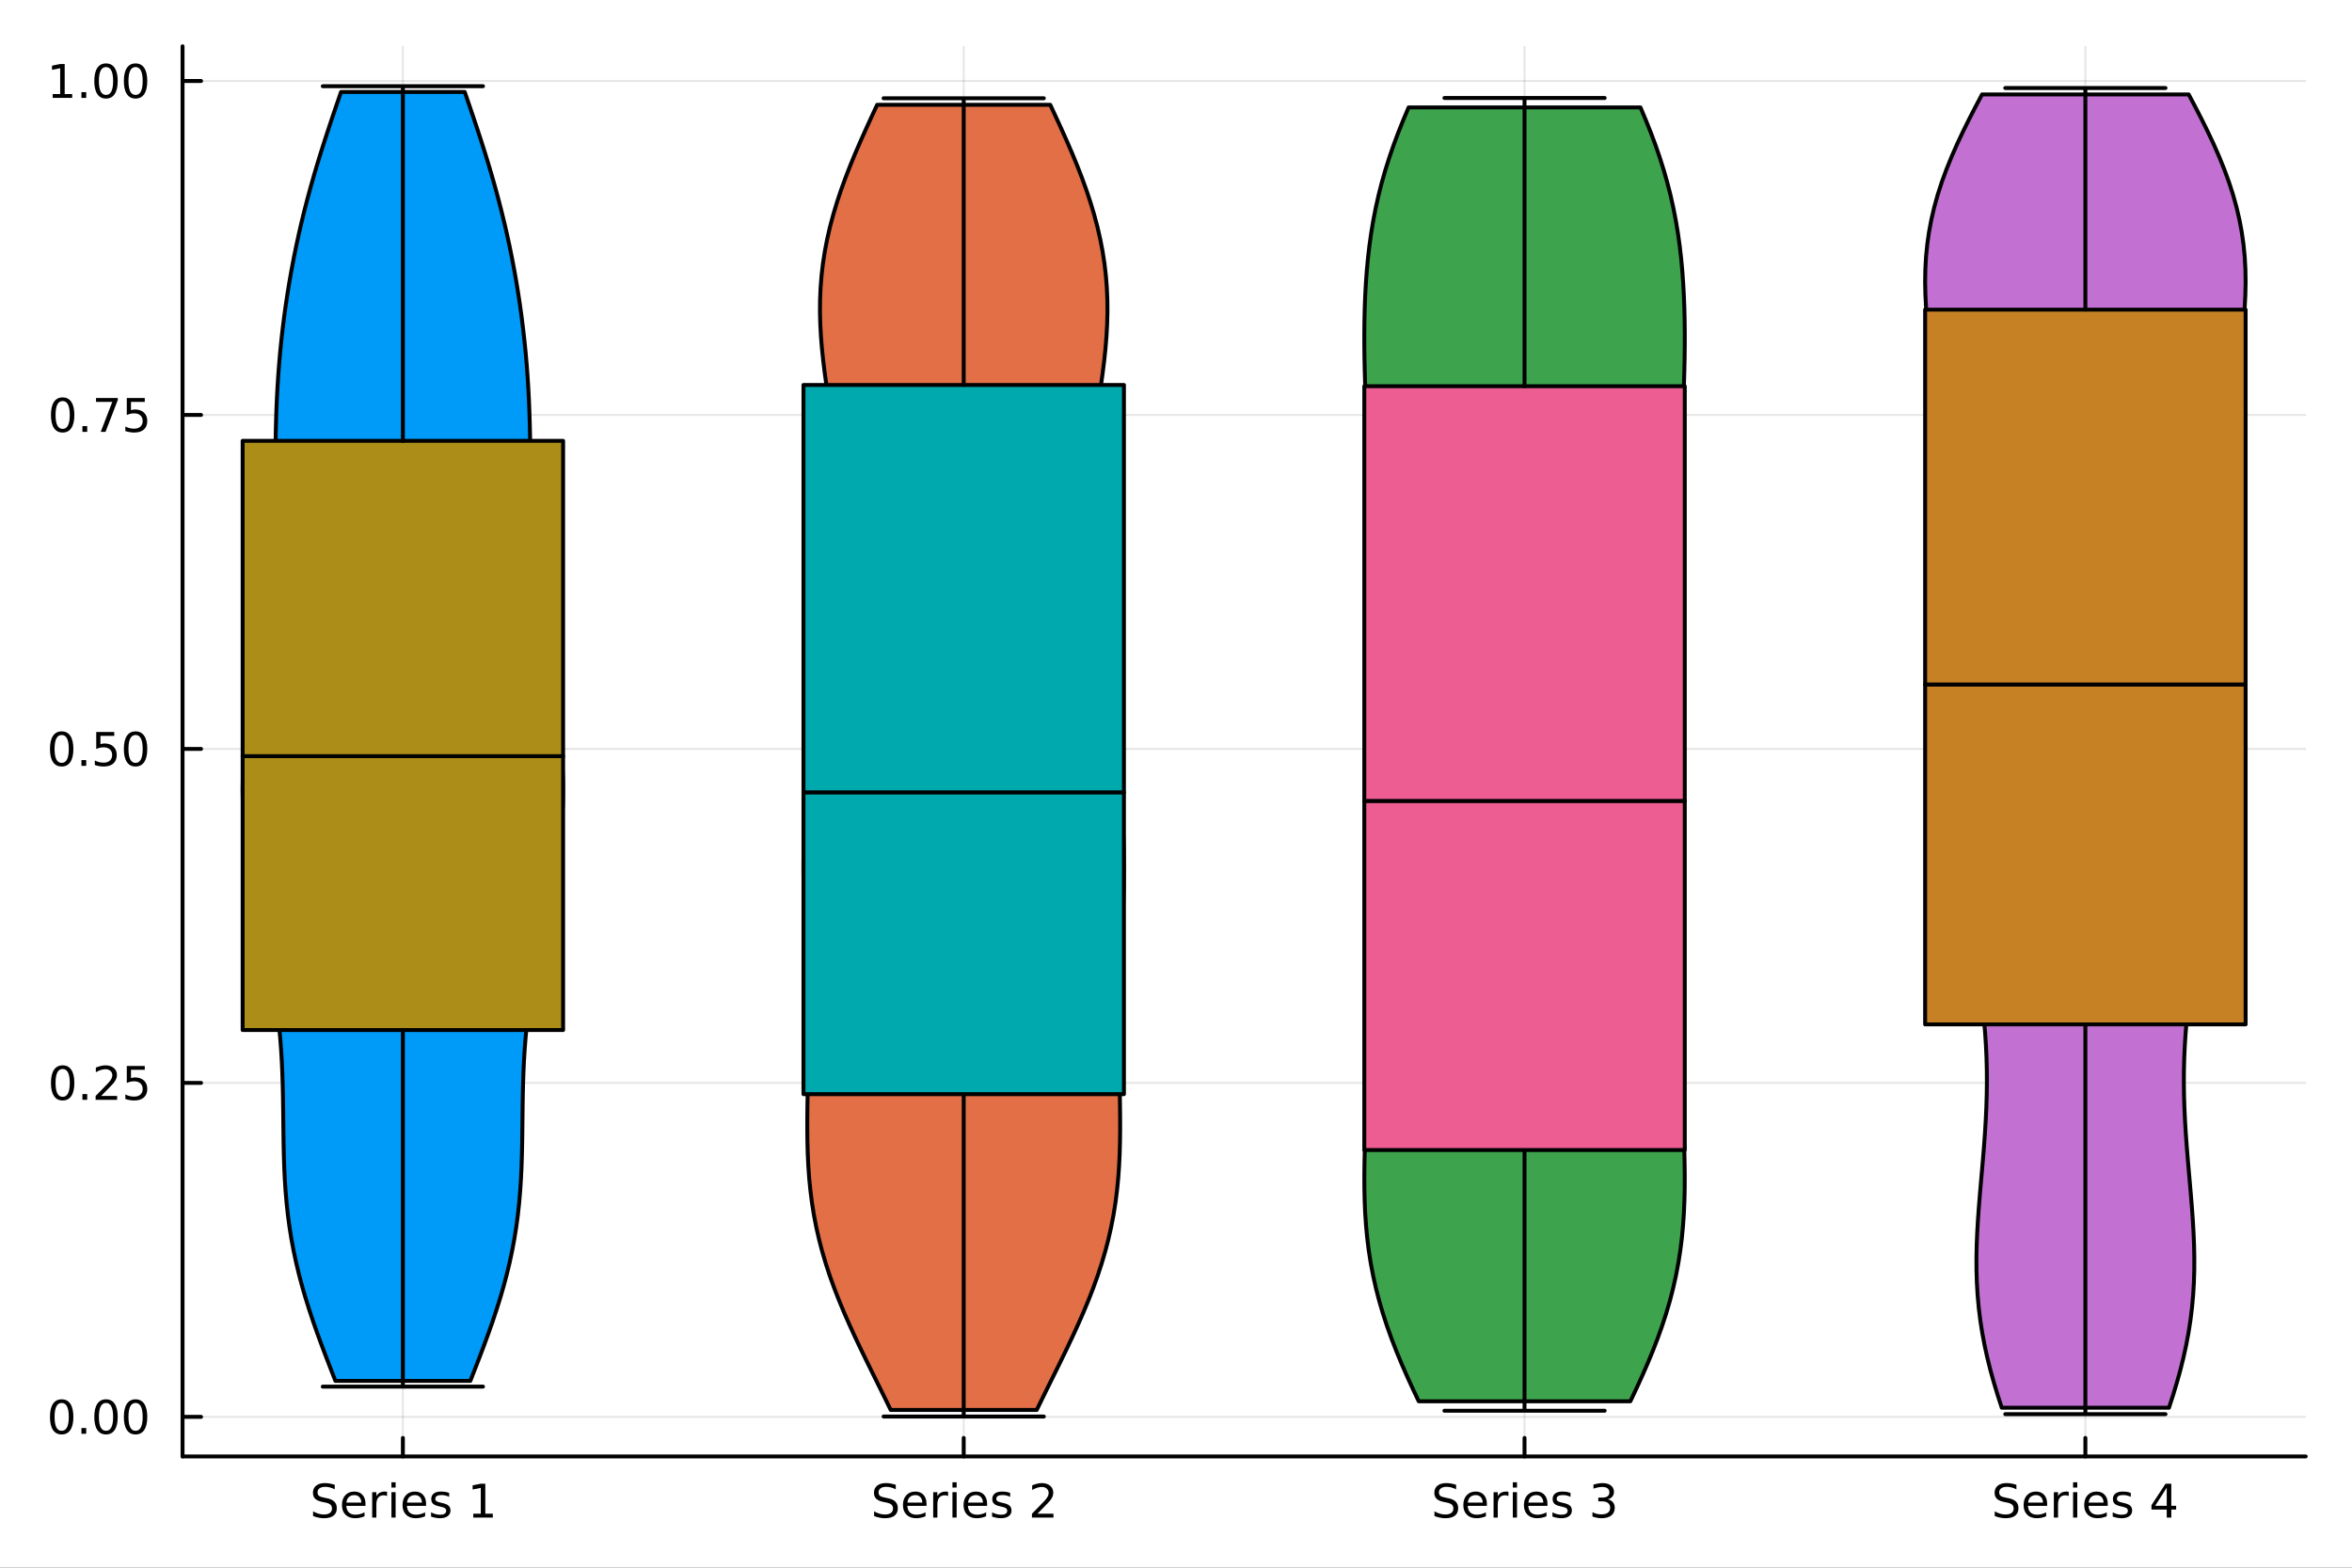 <svg xmlns="http://www.w3.org/2000/svg" xmlns:xlink="http://www.w3.org/1999/xlink" width="600" height="400" viewBox="0 0 2400 1600">
<rect x="0" y="0" width="2400" height="1600" fill="#333333" stroke="none"/>
<defs>
  <clipPath id="clip740">
    <rect x="0" y="0" width="2400" height="1600"></rect>
  </clipPath>
</defs>
<path clip-path="url(#clip740)" d="M0 1600 L2400 1600 L2400 0 L0 0  Z" fill="#ffffff" fill-rule="evenodd" fill-opacity="1"></path>
<defs>
  <clipPath id="clip741">
    <rect x="480" y="0" width="1681" height="1600"></rect>
  </clipPath>
</defs>
<path clip-path="url(#clip740)" d="M186.274 1486.45 L2352.76 1486.45 L2352.76 47.244 L186.274 47.244  Z" fill="#ffffff" fill-rule="evenodd" fill-opacity="1"></path>
<defs>
  <clipPath id="clip742">
    <rect x="186" y="47" width="2167" height="1440"></rect>
  </clipPath>
</defs>
<polyline clip-path="url(#clip742)" style="stroke:#000000; stroke-linecap:round; stroke-linejoin:round; stroke-width:2; stroke-opacity:0.1; fill:none" points="411.098,1486.45 411.098,47.244 "></polyline>
<polyline clip-path="url(#clip742)" style="stroke:#000000; stroke-linecap:round; stroke-linejoin:round; stroke-width:2; stroke-opacity:0.1; fill:none" points="983.376,1486.45 983.376,47.244 "></polyline>
<polyline clip-path="url(#clip742)" style="stroke:#000000; stroke-linecap:round; stroke-linejoin:round; stroke-width:2; stroke-opacity:0.1; fill:none" points="1555.65,1486.45 1555.65,47.244 "></polyline>
<polyline clip-path="url(#clip742)" style="stroke:#000000; stroke-linecap:round; stroke-linejoin:round; stroke-width:2; stroke-opacity:0.1; fill:none" points="2127.93,1486.45 2127.93,47.244 "></polyline>
<polyline clip-path="url(#clip742)" style="stroke:#000000; stroke-linecap:round; stroke-linejoin:round; stroke-width:2; stroke-opacity:0.1; fill:none" points="186.274,1446.06 2352.76,1446.06 "></polyline>
<polyline clip-path="url(#clip742)" style="stroke:#000000; stroke-linecap:round; stroke-linejoin:round; stroke-width:2; stroke-opacity:0.1; fill:none" points="186.274,1105.21 2352.76,1105.21 "></polyline>
<polyline clip-path="url(#clip742)" style="stroke:#000000; stroke-linecap:round; stroke-linejoin:round; stroke-width:2; stroke-opacity:0.1; fill:none" points="186.274,764.353 2352.76,764.353 "></polyline>
<polyline clip-path="url(#clip742)" style="stroke:#000000; stroke-linecap:round; stroke-linejoin:round; stroke-width:2; stroke-opacity:0.1; fill:none" points="186.274,423.498 2352.76,423.498 "></polyline>
<polyline clip-path="url(#clip742)" style="stroke:#000000; stroke-linecap:round; stroke-linejoin:round; stroke-width:2; stroke-opacity:0.1; fill:none" points="186.274,82.642 2352.76,82.642 "></polyline>
<polyline clip-path="url(#clip740)" style="stroke:#000000; stroke-linecap:round; stroke-linejoin:round; stroke-width:4; stroke-opacity:1; fill:none" points="186.274,1486.45 2352.76,1486.45 "></polyline>
<polyline clip-path="url(#clip740)" style="stroke:#000000; stroke-linecap:round; stroke-linejoin:round; stroke-width:4; stroke-opacity:1; fill:none" points="411.098,1486.45 411.098,1467.55 "></polyline>
<polyline clip-path="url(#clip740)" style="stroke:#000000; stroke-linecap:round; stroke-linejoin:round; stroke-width:4; stroke-opacity:1; fill:none" points="983.376,1486.45 983.376,1467.55 "></polyline>
<polyline clip-path="url(#clip740)" style="stroke:#000000; stroke-linecap:round; stroke-linejoin:round; stroke-width:4; stroke-opacity:1; fill:none" points="1555.65,1486.45 1555.65,1467.55 "></polyline>
<polyline clip-path="url(#clip740)" style="stroke:#000000; stroke-linecap:round; stroke-linejoin:round; stroke-width:4; stroke-opacity:1; fill:none" points="2127.93,1486.45 2127.93,1467.55 "></polyline>
<path clip-path="url(#clip740)" d="M341.584 1515.42 L341.584 1519.98 Q338.922 1518.71 336.561 1518.08 Q334.2 1517.46 332.001 1517.46 Q328.181 1517.46 326.098 1518.94 Q324.038 1520.42 324.038 1523.15 Q324.038 1525.45 325.404 1526.63 Q326.792 1527.78 330.635 1528.5 L333.459 1529.08 Q338.691 1530.07 341.167 1532.6 Q343.667 1535.1 343.667 1539.31 Q343.667 1544.33 340.288 1546.93 Q336.931 1549.52 330.427 1549.52 Q327.973 1549.52 325.195 1548.96 Q322.441 1548.41 319.478 1547.32 L319.478 1542.51 Q322.325 1544.1 325.056 1544.91 Q327.788 1545.72 330.427 1545.72 Q334.431 1545.72 336.607 1544.15 Q338.783 1542.57 338.783 1539.66 Q338.783 1537.11 337.209 1535.68 Q335.658 1534.24 332.093 1533.52 L329.246 1532.97 Q324.015 1531.93 321.677 1529.7 Q319.339 1527.48 319.339 1523.52 Q319.339 1518.94 322.556 1516.3 Q325.797 1513.66 331.468 1513.66 Q333.899 1513.66 336.422 1514.1 Q338.945 1514.54 341.584 1515.42 Z" fill="#000000" fill-rule="nonzero" fill-opacity="1"></path><path clip-path="url(#clip740)" d="M372.95 1534.82 L372.95 1536.9 L353.366 1536.9 Q353.644 1541.3 356.005 1543.62 Q358.39 1545.91 362.626 1545.91 Q365.079 1545.91 367.371 1545.31 Q369.686 1544.7 371.954 1543.5 L371.954 1547.53 Q369.663 1548.5 367.255 1549.01 Q364.848 1549.52 362.371 1549.52 Q356.167 1549.52 352.533 1545.91 Q348.922 1542.3 348.922 1536.14 Q348.922 1529.77 352.348 1526.05 Q355.797 1522.3 361.63 1522.3 Q366.862 1522.3 369.894 1525.68 Q372.95 1529.03 372.95 1534.82 M368.69 1533.57 Q368.644 1530.07 366.723 1527.99 Q364.825 1525.91 361.677 1525.91 Q358.112 1525.91 355.959 1527.92 Q353.829 1529.94 353.505 1533.59 L368.69 1533.57 Z" fill="#000000" fill-rule="nonzero" fill-opacity="1"></path><path clip-path="url(#clip740)" d="M394.963 1526.9 Q394.246 1526.49 393.389 1526.3 Q392.556 1526.09 391.538 1526.09 Q387.926 1526.09 385.982 1528.45 Q384.061 1530.79 384.061 1535.19 L384.061 1548.85 L379.778 1548.85 L379.778 1522.92 L384.061 1522.92 L384.061 1526.95 Q385.403 1524.59 387.556 1523.45 Q389.709 1522.3 392.788 1522.3 Q393.227 1522.3 393.76 1522.37 Q394.292 1522.41 394.94 1522.53 L394.963 1526.9 Z" fill="#000000" fill-rule="nonzero" fill-opacity="1"></path><path clip-path="url(#clip740)" d="M399.431 1522.92 L403.69 1522.92 L403.69 1548.85 L399.431 1548.85 L399.431 1522.92 M399.431 1512.83 L403.69 1512.83 L403.69 1518.22 L399.431 1518.22 L399.431 1512.83 Z" fill="#000000" fill-rule="nonzero" fill-opacity="1"></path><path clip-path="url(#clip740)" d="M434.778 1534.82 L434.778 1536.9 L415.195 1536.9 Q415.473 1541.3 417.834 1543.62 Q420.218 1545.91 424.454 1545.91 Q426.908 1545.91 429.199 1545.31 Q431.514 1544.7 433.783 1543.5 L433.783 1547.53 Q431.491 1548.5 429.084 1549.01 Q426.676 1549.52 424.199 1549.52 Q417.996 1549.52 414.361 1545.91 Q410.75 1542.3 410.75 1536.14 Q410.75 1529.77 414.176 1526.05 Q417.625 1522.3 423.459 1522.3 Q428.69 1522.3 431.722 1525.68 Q434.778 1529.03 434.778 1534.82 M430.519 1533.57 Q430.472 1530.07 428.551 1527.99 Q426.653 1525.91 423.505 1525.91 Q419.94 1525.91 417.787 1527.92 Q415.658 1529.94 415.334 1533.59 L430.519 1533.57 Z" fill="#000000" fill-rule="nonzero" fill-opacity="1"></path><path clip-path="url(#clip740)" d="M458.296 1523.69 L458.296 1527.71 Q456.491 1526.79 454.546 1526.32 Q452.602 1525.86 450.519 1525.86 Q447.347 1525.86 445.75 1526.83 Q444.176 1527.81 444.176 1529.75 Q444.176 1531.23 445.31 1532.09 Q446.445 1532.92 449.871 1533.69 L451.329 1534.01 Q455.866 1534.98 457.764 1536.76 Q459.685 1538.52 459.685 1541.7 Q459.685 1545.31 456.815 1547.41 Q453.968 1549.52 448.968 1549.52 Q446.884 1549.52 444.616 1549.1 Q442.371 1548.71 439.871 1547.9 L439.871 1543.5 Q442.232 1544.73 444.523 1545.35 Q446.815 1545.95 449.06 1545.95 Q452.07 1545.95 453.69 1544.94 Q455.31 1543.89 455.31 1542.02 Q455.31 1540.28 454.13 1539.36 Q452.972 1538.43 449.014 1537.57 L447.533 1537.23 Q443.574 1536.39 441.815 1534.68 Q440.056 1532.95 440.056 1529.94 Q440.056 1526.28 442.648 1524.29 Q445.241 1522.3 450.009 1522.3 Q452.371 1522.3 454.454 1522.64 Q456.537 1522.99 458.296 1523.69 Z" fill="#000000" fill-rule="nonzero" fill-opacity="1"></path><path clip-path="url(#clip740)" d="M482.949 1544.91 L490.588 1544.91 L490.588 1518.55 L482.278 1520.21 L482.278 1515.95 L490.542 1514.29 L495.218 1514.29 L495.218 1544.91 L502.856 1544.91 L502.856 1548.85 L482.949 1548.85 L482.949 1544.91 Z" fill="#000000" fill-rule="nonzero" fill-opacity="1"></path><path clip-path="url(#clip740)" d="M914.048 1515.42 L914.048 1519.98 Q911.385 1518.71 909.024 1518.08 Q906.663 1517.46 904.464 1517.46 Q900.645 1517.46 898.561 1518.94 Q896.501 1520.42 896.501 1523.15 Q896.501 1525.45 897.867 1526.63 Q899.256 1527.78 903.098 1528.5 L905.923 1529.08 Q911.154 1530.07 913.631 1532.6 Q916.131 1535.1 916.131 1539.31 Q916.131 1544.33 912.751 1546.93 Q909.395 1549.52 902.89 1549.52 Q900.436 1549.52 897.659 1548.96 Q894.904 1548.41 891.941 1547.32 L891.941 1542.51 Q894.788 1544.1 897.52 1544.91 Q900.251 1545.72 902.89 1545.72 Q906.895 1545.72 909.071 1544.15 Q911.247 1542.57 911.247 1539.66 Q911.247 1537.11 909.673 1535.68 Q908.122 1534.24 904.557 1533.52 L901.71 1532.97 Q896.478 1531.93 894.14 1529.7 Q891.802 1527.48 891.802 1523.52 Q891.802 1518.94 895.02 1516.3 Q898.261 1513.66 903.932 1513.66 Q906.362 1513.66 908.885 1514.1 Q911.409 1514.54 914.048 1515.42 Z" fill="#000000" fill-rule="nonzero" fill-opacity="1"></path><path clip-path="url(#clip740)" d="M945.413 1534.82 L945.413 1536.9 L925.83 1536.9 Q926.108 1541.3 928.469 1543.62 Q930.853 1545.91 935.089 1545.91 Q937.543 1545.91 939.834 1545.31 Q942.149 1544.7 944.418 1543.5 L944.418 1547.53 Q942.126 1548.5 939.719 1549.01 Q937.311 1549.52 934.834 1549.52 Q928.631 1549.52 924.997 1545.91 Q921.385 1542.3 921.385 1536.14 Q921.385 1529.77 924.811 1526.05 Q928.26 1522.3 934.094 1522.3 Q939.325 1522.3 942.358 1525.68 Q945.413 1529.03 945.413 1534.82 M941.154 1533.57 Q941.108 1530.07 939.186 1527.99 Q937.288 1525.91 934.14 1525.91 Q930.575 1525.91 928.422 1527.92 Q926.293 1529.94 925.969 1533.59 L941.154 1533.57 Z" fill="#000000" fill-rule="nonzero" fill-opacity="1"></path><path clip-path="url(#clip740)" d="M967.427 1526.9 Q966.709 1526.49 965.853 1526.3 Q965.019 1526.09 964.001 1526.09 Q960.39 1526.09 958.445 1528.45 Q956.524 1530.79 956.524 1535.19 L956.524 1548.85 L952.242 1548.85 L952.242 1522.92 L956.524 1522.92 L956.524 1526.95 Q957.867 1524.59 960.019 1523.45 Q962.172 1522.3 965.251 1522.3 Q965.691 1522.3 966.223 1522.37 Q966.756 1522.41 967.404 1522.53 L967.427 1526.9 Z" fill="#000000" fill-rule="nonzero" fill-opacity="1"></path><path clip-path="url(#clip740)" d="M971.894 1522.92 L976.154 1522.92 L976.154 1548.85 L971.894 1548.85 L971.894 1522.92 M971.894 1512.83 L976.154 1512.83 L976.154 1518.22 L971.894 1518.22 L971.894 1512.83 Z" fill="#000000" fill-rule="nonzero" fill-opacity="1"></path><path clip-path="url(#clip740)" d="M1007.24 1534.82 L1007.24 1536.9 L987.658 1536.9 Q987.936 1541.3 990.297 1543.62 Q992.681 1545.91 996.917 1545.91 Q999.371 1545.91 1001.66 1545.31 Q1003.98 1544.7 1006.25 1543.5 L1006.25 1547.53 Q1003.95 1548.5 1001.55 1549.01 Q999.14 1549.52 996.663 1549.52 Q990.459 1549.52 986.825 1545.91 Q983.214 1542.3 983.214 1536.14 Q983.214 1529.77 986.64 1526.05 Q990.089 1522.3 995.922 1522.3 Q1001.15 1522.3 1004.19 1525.68 Q1007.24 1529.03 1007.24 1534.82 M1002.98 1533.57 Q1002.94 1530.07 1001.01 1527.99 Q999.116 1525.91 995.968 1525.91 Q992.404 1525.91 990.251 1527.92 Q988.121 1529.94 987.797 1533.59 L1002.98 1533.57 Z" fill="#000000" fill-rule="nonzero" fill-opacity="1"></path><path clip-path="url(#clip740)" d="M1030.76 1523.69 L1030.76 1527.71 Q1028.95 1526.79 1027.01 1526.32 Q1025.07 1525.86 1022.98 1525.86 Q1019.81 1525.86 1018.21 1526.83 Q1016.64 1527.81 1016.64 1529.75 Q1016.64 1531.23 1017.77 1532.09 Q1018.91 1532.92 1022.33 1533.69 L1023.79 1534.01 Q1028.33 1534.98 1030.23 1536.76 Q1032.15 1538.52 1032.15 1541.7 Q1032.15 1545.31 1029.28 1547.41 Q1026.43 1549.52 1021.43 1549.52 Q1019.35 1549.52 1017.08 1549.1 Q1014.83 1548.71 1012.33 1547.9 L1012.33 1543.5 Q1014.7 1544.73 1016.99 1545.35 Q1019.28 1545.95 1021.52 1545.95 Q1024.53 1545.95 1026.15 1544.94 Q1027.77 1543.89 1027.77 1542.02 Q1027.77 1540.28 1026.59 1539.36 Q1025.44 1538.43 1021.48 1537.57 L1020 1537.23 Q1016.04 1536.39 1014.28 1534.68 Q1012.52 1532.95 1012.52 1529.94 Q1012.52 1526.28 1015.11 1524.29 Q1017.7 1522.3 1022.47 1522.3 Q1024.83 1522.3 1026.92 1522.64 Q1029 1522.99 1030.76 1523.69 Z" fill="#000000" fill-rule="nonzero" fill-opacity="1"></path><path clip-path="url(#clip740)" d="M1058.63 1544.91 L1074.95 1544.91 L1074.95 1548.85 L1053.01 1548.85 L1053.01 1544.91 Q1055.67 1542.16 1060.25 1537.53 Q1064.86 1532.88 1066.04 1531.53 Q1068.28 1529.01 1069.16 1527.27 Q1070.07 1525.51 1070.07 1523.82 Q1070.07 1521.07 1068.12 1519.33 Q1066.2 1517.6 1063.1 1517.6 Q1060.9 1517.6 1058.44 1518.36 Q1056.01 1519.13 1053.24 1520.68 L1053.24 1515.95 Q1056.06 1514.82 1058.51 1514.24 Q1060.97 1513.66 1063.01 1513.66 Q1068.38 1513.66 1071.57 1516.35 Q1074.76 1519.03 1074.76 1523.52 Q1074.76 1525.65 1073.95 1527.57 Q1073.17 1529.47 1071.06 1532.07 Q1070.48 1532.74 1067.38 1535.95 Q1064.28 1539.15 1058.63 1544.91 Z" fill="#000000" fill-rule="nonzero" fill-opacity="1"></path><path clip-path="url(#clip740)" d="M1485.85 1515.42 L1485.85 1519.98 Q1483.19 1518.71 1480.83 1518.08 Q1478.47 1517.46 1476.27 1517.46 Q1472.45 1517.46 1470.37 1518.94 Q1468.31 1520.42 1468.31 1523.15 Q1468.31 1525.45 1469.67 1526.63 Q1471.06 1527.78 1474.9 1528.5 L1477.73 1529.08 Q1482.96 1530.07 1485.43 1532.6 Q1487.93 1535.1 1487.93 1539.31 Q1487.93 1544.33 1484.55 1546.93 Q1481.2 1549.52 1474.69 1549.52 Q1472.24 1549.52 1469.46 1548.96 Q1466.71 1548.41 1463.74 1547.32 L1463.74 1542.51 Q1466.59 1544.1 1469.32 1544.91 Q1472.05 1545.72 1474.69 1545.72 Q1478.7 1545.72 1480.87 1544.15 Q1483.05 1542.57 1483.05 1539.66 Q1483.05 1537.11 1481.48 1535.68 Q1479.93 1534.24 1476.36 1533.52 L1473.51 1532.97 Q1468.28 1531.93 1465.94 1529.7 Q1463.61 1527.48 1463.61 1523.52 Q1463.61 1518.94 1466.82 1516.3 Q1470.06 1513.66 1475.74 1513.66 Q1478.17 1513.66 1480.69 1514.1 Q1483.21 1514.54 1485.85 1515.42 Z" fill="#000000" fill-rule="nonzero" fill-opacity="1"></path><path clip-path="url(#clip740)" d="M1517.22 1534.82 L1517.22 1536.9 L1497.63 1536.9 Q1497.91 1541.3 1500.27 1543.62 Q1502.66 1545.91 1506.89 1545.91 Q1509.35 1545.91 1511.64 1545.31 Q1513.95 1544.7 1516.22 1543.5 L1516.22 1547.53 Q1513.93 1548.5 1511.52 1549.01 Q1509.11 1549.52 1506.64 1549.52 Q1500.43 1549.52 1496.8 1545.91 Q1493.19 1542.3 1493.19 1536.14 Q1493.19 1529.77 1496.62 1526.05 Q1500.06 1522.3 1505.9 1522.3 Q1511.13 1522.3 1514.16 1525.68 Q1517.22 1529.03 1517.22 1534.82 M1512.96 1533.57 Q1512.91 1530.07 1510.99 1527.99 Q1509.09 1525.91 1505.94 1525.91 Q1502.38 1525.91 1500.23 1527.92 Q1498.1 1529.94 1497.77 1533.59 L1512.96 1533.57 Z" fill="#000000" fill-rule="nonzero" fill-opacity="1"></path><path clip-path="url(#clip740)" d="M1539.23 1526.9 Q1538.51 1526.49 1537.66 1526.3 Q1536.82 1526.09 1535.8 1526.09 Q1532.19 1526.09 1530.25 1528.45 Q1528.33 1530.79 1528.33 1535.19 L1528.33 1548.85 L1524.05 1548.85 L1524.05 1522.92 L1528.33 1522.92 L1528.33 1526.95 Q1529.67 1524.59 1531.82 1523.45 Q1533.98 1522.3 1537.05 1522.3 Q1537.49 1522.3 1538.03 1522.37 Q1538.56 1522.41 1539.21 1522.53 L1539.23 1526.9 Z" fill="#000000" fill-rule="nonzero" fill-opacity="1"></path><path clip-path="url(#clip740)" d="M1543.7 1522.92 L1547.96 1522.92 L1547.96 1548.85 L1543.7 1548.85 L1543.7 1522.92 M1543.7 1512.83 L1547.96 1512.83 L1547.96 1518.22 L1543.7 1518.22 L1543.7 1512.83 Z" fill="#000000" fill-rule="nonzero" fill-opacity="1"></path><path clip-path="url(#clip740)" d="M1579.05 1534.82 L1579.05 1536.9 L1559.46 1536.9 Q1559.74 1541.3 1562.1 1543.62 Q1564.49 1545.91 1568.72 1545.91 Q1571.17 1545.91 1573.47 1545.31 Q1575.78 1544.7 1578.05 1543.5 L1578.05 1547.53 Q1575.76 1548.5 1573.35 1549.01 Q1570.94 1549.52 1568.47 1549.52 Q1562.26 1549.52 1558.63 1545.91 Q1555.02 1542.3 1555.02 1536.14 Q1555.02 1529.77 1558.44 1526.05 Q1561.89 1522.3 1567.73 1522.3 Q1572.96 1522.3 1575.99 1525.68 Q1579.05 1529.03 1579.05 1534.82 M1574.79 1533.57 Q1574.74 1530.07 1572.82 1527.99 Q1570.92 1525.91 1567.77 1525.91 Q1564.21 1525.91 1562.05 1527.92 Q1559.92 1529.94 1559.6 1533.59 L1574.79 1533.57 Z" fill="#000000" fill-rule="nonzero" fill-opacity="1"></path><path clip-path="url(#clip740)" d="M1602.56 1523.69 L1602.56 1527.71 Q1600.76 1526.79 1598.81 1526.32 Q1596.87 1525.86 1594.79 1525.86 Q1591.61 1525.86 1590.02 1526.83 Q1588.44 1527.81 1588.44 1529.75 Q1588.44 1531.23 1589.58 1532.09 Q1590.71 1532.92 1594.14 1533.69 L1595.6 1534.01 Q1600.13 1534.98 1602.03 1536.76 Q1603.95 1538.52 1603.95 1541.7 Q1603.95 1545.31 1601.08 1547.41 Q1598.23 1549.52 1593.23 1549.52 Q1591.15 1549.52 1588.88 1549.1 Q1586.64 1548.71 1584.14 1547.9 L1584.14 1543.5 Q1586.5 1544.73 1588.79 1545.35 Q1591.08 1545.95 1593.33 1545.95 Q1596.34 1545.95 1597.96 1544.94 Q1599.58 1543.89 1599.58 1542.02 Q1599.58 1540.28 1598.4 1539.36 Q1597.24 1538.43 1593.28 1537.57 L1591.8 1537.23 Q1587.84 1536.39 1586.08 1534.68 Q1584.32 1532.95 1584.32 1529.94 Q1584.32 1526.28 1586.92 1524.29 Q1589.51 1522.3 1594.28 1522.3 Q1596.64 1522.3 1598.72 1522.64 Q1600.8 1522.99 1602.56 1523.69 Z" fill="#000000" fill-rule="nonzero" fill-opacity="1"></path><path clip-path="url(#clip740)" d="M1640.57 1530.21 Q1643.93 1530.93 1645.8 1533.2 Q1647.7 1535.47 1647.7 1538.8 Q1647.7 1543.92 1644.18 1546.72 Q1640.67 1549.52 1634.18 1549.52 Q1632.01 1549.52 1629.69 1549.08 Q1627.4 1548.66 1624.95 1547.81 L1624.95 1543.29 Q1626.89 1544.43 1629.21 1545.01 Q1631.52 1545.58 1634.04 1545.58 Q1638.44 1545.58 1640.73 1543.85 Q1643.05 1542.11 1643.05 1538.8 Q1643.05 1535.75 1640.9 1534.03 Q1638.77 1532.3 1634.95 1532.3 L1630.92 1532.3 L1630.92 1528.45 L1635.13 1528.45 Q1638.58 1528.45 1640.41 1527.09 Q1642.24 1525.7 1642.24 1523.11 Q1642.24 1520.45 1640.34 1519.03 Q1638.47 1517.6 1634.95 1517.6 Q1633.03 1517.6 1630.83 1518.01 Q1628.63 1518.43 1625.99 1519.31 L1625.99 1515.14 Q1628.65 1514.4 1630.97 1514.03 Q1633.3 1513.66 1635.36 1513.66 Q1640.69 1513.66 1643.79 1516.09 Q1646.89 1518.5 1646.89 1522.62 Q1646.89 1525.49 1645.25 1527.48 Q1643.6 1529.45 1640.57 1530.21 Z" fill="#000000" fill-rule="nonzero" fill-opacity="1"></path><path clip-path="url(#clip740)" d="M2057.56 1515.42 L2057.56 1519.98 Q2054.9 1518.71 2052.54 1518.08 Q2050.18 1517.46 2047.98 1517.46 Q2044.16 1517.46 2042.08 1518.94 Q2040.02 1520.42 2040.02 1523.15 Q2040.02 1525.45 2041.38 1526.63 Q2042.77 1527.78 2046.61 1528.5 L2049.44 1529.08 Q2054.67 1530.07 2057.15 1532.6 Q2059.65 1535.1 2059.65 1539.31 Q2059.65 1544.33 2056.27 1546.93 Q2052.91 1549.52 2046.4 1549.52 Q2043.95 1549.52 2041.17 1548.96 Q2038.42 1548.41 2035.46 1547.32 L2035.46 1542.51 Q2038.3 1544.1 2041.03 1544.91 Q2043.77 1545.72 2046.4 1545.72 Q2050.41 1545.72 2052.59 1544.15 Q2054.76 1542.57 2054.76 1539.66 Q2054.76 1537.11 2053.19 1535.68 Q2051.64 1534.24 2048.07 1533.52 L2045.22 1532.97 Q2039.99 1531.93 2037.66 1529.7 Q2035.32 1527.48 2035.32 1523.52 Q2035.32 1518.94 2038.53 1516.3 Q2041.78 1513.66 2047.45 1513.66 Q2049.88 1513.66 2052.4 1514.1 Q2054.92 1514.54 2057.56 1515.42 Z" fill="#000000" fill-rule="nonzero" fill-opacity="1"></path><path clip-path="url(#clip740)" d="M2088.93 1534.82 L2088.93 1536.9 L2069.34 1536.9 Q2069.62 1541.3 2071.98 1543.62 Q2074.37 1545.91 2078.6 1545.91 Q2081.06 1545.91 2083.35 1545.31 Q2085.66 1544.7 2087.93 1543.5 L2087.93 1547.53 Q2085.64 1548.5 2083.23 1549.01 Q2080.83 1549.52 2078.35 1549.52 Q2072.15 1549.52 2068.51 1545.91 Q2064.9 1542.3 2064.9 1536.14 Q2064.9 1529.77 2068.33 1526.05 Q2071.78 1522.3 2077.61 1522.3 Q2082.84 1522.3 2085.87 1525.68 Q2088.93 1529.03 2088.93 1534.82 M2084.67 1533.57 Q2084.62 1530.07 2082.7 1527.99 Q2080.8 1525.91 2077.65 1525.91 Q2074.09 1525.91 2071.94 1527.92 Q2069.81 1529.94 2069.48 1533.59 L2084.67 1533.57 Z" fill="#000000" fill-rule="nonzero" fill-opacity="1"></path><path clip-path="url(#clip740)" d="M2110.94 1526.9 Q2110.22 1526.49 2109.37 1526.3 Q2108.53 1526.09 2107.52 1526.09 Q2103.9 1526.09 2101.96 1528.45 Q2100.04 1530.79 2100.04 1535.19 L2100.04 1548.85 L2095.76 1548.85 L2095.76 1522.92 L2100.04 1522.92 L2100.04 1526.95 Q2101.38 1524.59 2103.53 1523.45 Q2105.69 1522.3 2108.77 1522.3 Q2109.21 1522.3 2109.74 1522.37 Q2110.27 1522.41 2110.92 1522.53 L2110.94 1526.9 Z" fill="#000000" fill-rule="nonzero" fill-opacity="1"></path><path clip-path="url(#clip740)" d="M2115.41 1522.92 L2119.67 1522.92 L2119.67 1548.85 L2115.41 1548.85 L2115.41 1522.92 M2115.41 1512.83 L2119.67 1512.83 L2119.67 1518.22 L2115.41 1518.22 L2115.41 1512.83 Z" fill="#000000" fill-rule="nonzero" fill-opacity="1"></path><path clip-path="url(#clip740)" d="M2150.76 1534.82 L2150.76 1536.9 L2131.17 1536.9 Q2131.45 1541.3 2133.81 1543.62 Q2136.2 1545.91 2140.43 1545.91 Q2142.89 1545.91 2145.18 1545.31 Q2147.49 1544.7 2149.76 1543.5 L2149.76 1547.53 Q2147.47 1548.5 2145.06 1549.01 Q2142.65 1549.52 2140.18 1549.52 Q2133.97 1549.52 2130.34 1545.91 Q2126.73 1542.3 2126.73 1536.14 Q2126.73 1529.77 2130.15 1526.05 Q2133.6 1522.3 2139.44 1522.3 Q2144.67 1522.3 2147.7 1525.68 Q2150.76 1529.03 2150.76 1534.82 M2146.5 1533.57 Q2146.45 1530.07 2144.53 1527.99 Q2142.63 1525.91 2139.48 1525.91 Q2135.92 1525.91 2133.77 1527.92 Q2131.64 1529.94 2131.31 1533.59 L2146.5 1533.57 Z" fill="#000000" fill-rule="nonzero" fill-opacity="1"></path><path clip-path="url(#clip740)" d="M2174.27 1523.69 L2174.27 1527.71 Q2172.47 1526.79 2170.52 1526.32 Q2168.58 1525.86 2166.5 1525.86 Q2163.33 1525.86 2161.73 1526.83 Q2160.15 1527.81 2160.15 1529.75 Q2160.15 1531.23 2161.29 1532.09 Q2162.42 1532.92 2165.85 1533.69 L2167.31 1534.01 Q2171.84 1534.98 2173.74 1536.76 Q2175.66 1538.52 2175.66 1541.7 Q2175.66 1545.31 2172.79 1547.41 Q2169.95 1549.52 2164.95 1549.52 Q2162.86 1549.52 2160.59 1549.1 Q2158.35 1548.71 2155.85 1547.9 L2155.85 1543.5 Q2158.21 1544.73 2160.5 1545.35 Q2162.79 1545.95 2165.04 1545.95 Q2168.05 1545.95 2169.67 1544.94 Q2171.29 1543.89 2171.29 1542.02 Q2171.29 1540.28 2170.11 1539.36 Q2168.95 1538.43 2164.99 1537.57 L2163.51 1537.23 Q2159.55 1536.39 2157.79 1534.68 Q2156.03 1532.95 2156.03 1529.94 Q2156.03 1526.28 2158.63 1524.29 Q2161.22 1522.3 2165.99 1522.3 Q2168.35 1522.3 2170.43 1522.64 Q2172.52 1522.99 2174.27 1523.69 Z" fill="#000000" fill-rule="nonzero" fill-opacity="1"></path><path clip-path="url(#clip740)" d="M2210.96 1518.36 L2199.16 1536.81 L2210.96 1536.81 L2210.96 1518.36 M2209.74 1514.29 L2215.62 1514.29 L2215.62 1536.81 L2220.55 1536.81 L2220.55 1540.7 L2215.62 1540.7 L2215.62 1548.85 L2210.96 1548.85 L2210.96 1540.7 L2195.36 1540.7 L2195.36 1536.19 L2209.74 1514.29 Z" fill="#000000" fill-rule="nonzero" fill-opacity="1"></path><polyline clip-path="url(#clip740)" style="stroke:#000000; stroke-linecap:round; stroke-linejoin:round; stroke-width:4; stroke-opacity:1; fill:none" points="186.274,1486.45 186.274,47.244 "></polyline>
<polyline clip-path="url(#clip740)" style="stroke:#000000; stroke-linecap:round; stroke-linejoin:round; stroke-width:4; stroke-opacity:1; fill:none" points="186.274,1446.06 205.172,1446.06 "></polyline>
<polyline clip-path="url(#clip740)" style="stroke:#000000; stroke-linecap:round; stroke-linejoin:round; stroke-width:4; stroke-opacity:1; fill:none" points="186.274,1105.21 205.172,1105.21 "></polyline>
<polyline clip-path="url(#clip740)" style="stroke:#000000; stroke-linecap:round; stroke-linejoin:round; stroke-width:4; stroke-opacity:1; fill:none" points="186.274,764.353 205.172,764.353 "></polyline>
<polyline clip-path="url(#clip740)" style="stroke:#000000; stroke-linecap:round; stroke-linejoin:round; stroke-width:4; stroke-opacity:1; fill:none" points="186.274,423.498 205.172,423.498 "></polyline>
<polyline clip-path="url(#clip740)" style="stroke:#000000; stroke-linecap:round; stroke-linejoin:round; stroke-width:4; stroke-opacity:1; fill:none" points="186.274,82.642 205.172,82.642 "></polyline>
<path clip-path="url(#clip740)" d="M62.937 1431.86 Q59.325 1431.86 57.497 1435.43 Q55.691 1438.97 55.691 1446.1 Q55.691 1453.2 57.497 1456.77 Q59.325 1460.31 62.937 1460.31 Q66.571 1460.31 68.376 1456.77 Q70.205 1453.2 70.205 1446.1 Q70.205 1438.97 68.376 1435.43 Q66.571 1431.86 62.937 1431.86 M62.937 1428.16 Q68.747 1428.16 71.802 1432.76 Q74.881 1437.35 74.881 1446.1 Q74.881 1454.82 71.802 1459.43 Q68.747 1464.01 62.937 1464.01 Q57.126 1464.01 54.048 1459.43 Q50.992 1454.82 50.992 1446.1 Q50.992 1437.35 54.048 1432.76 Q57.126 1428.16 62.937 1428.16 Z" fill="#000000" fill-rule="nonzero" fill-opacity="1"></path><path clip-path="url(#clip740)" d="M83.098 1457.46 L87.983 1457.46 L87.983 1463.34 L83.098 1463.34 L83.098 1457.46 Z" fill="#000000" fill-rule="nonzero" fill-opacity="1"></path><path clip-path="url(#clip740)" d="M108.168 1431.86 Q104.557 1431.86 102.728 1435.43 Q100.922 1438.97 100.922 1446.1 Q100.922 1453.2 102.728 1456.77 Q104.557 1460.31 108.168 1460.31 Q111.802 1460.31 113.608 1456.77 Q115.436 1453.2 115.436 1446.1 Q115.436 1438.97 113.608 1435.43 Q111.802 1431.86 108.168 1431.86 M108.168 1428.16 Q113.978 1428.16 117.033 1432.76 Q120.112 1437.35 120.112 1446.1 Q120.112 1454.82 117.033 1459.43 Q113.978 1464.01 108.168 1464.01 Q102.358 1464.01 99.279 1459.43 Q96.223 1454.82 96.223 1446.1 Q96.223 1437.35 99.279 1432.76 Q102.358 1428.16 108.168 1428.16 Z" fill="#000000" fill-rule="nonzero" fill-opacity="1"></path><path clip-path="url(#clip740)" d="M138.33 1431.86 Q134.719 1431.86 132.89 1435.43 Q131.084 1438.97 131.084 1446.1 Q131.084 1453.2 132.89 1456.77 Q134.719 1460.31 138.33 1460.31 Q141.964 1460.31 143.769 1456.77 Q145.598 1453.2 145.598 1446.1 Q145.598 1438.97 143.769 1435.43 Q141.964 1431.86 138.33 1431.86 M138.33 1428.16 Q144.14 1428.16 147.195 1432.76 Q150.274 1437.35 150.274 1446.1 Q150.274 1454.82 147.195 1459.43 Q144.14 1464.01 138.33 1464.01 Q132.519 1464.01 129.441 1459.43 Q126.385 1454.82 126.385 1446.1 Q126.385 1437.35 129.441 1432.76 Q132.519 1428.16 138.33 1428.16 Z" fill="#000000" fill-rule="nonzero" fill-opacity="1"></path><path clip-path="url(#clip740)" d="M63.932 1091.01 Q60.321 1091.01 58.492 1094.57 Q56.687 1098.11 56.687 1105.24 Q56.687 1112.35 58.492 1115.91 Q60.321 1119.46 63.932 1119.46 Q67.566 1119.46 69.372 1115.91 Q71.2 1112.35 71.2 1105.24 Q71.2 1098.11 69.372 1094.57 Q67.566 1091.01 63.932 1091.01 M63.932 1087.3 Q69.742 1087.3 72.798 1091.91 Q75.876 1096.49 75.876 1105.24 Q75.876 1113.97 72.798 1118.58 Q69.742 1123.16 63.932 1123.16 Q58.122 1123.16 55.043 1118.58 Q51.987 1113.97 51.987 1105.24 Q51.987 1096.49 55.043 1091.91 Q58.122 1087.3 63.932 1087.3 Z" fill="#000000" fill-rule="nonzero" fill-opacity="1"></path><path clip-path="url(#clip740)" d="M84.094 1116.61 L88.978 1116.61 L88.978 1122.49 L84.094 1122.49 L84.094 1116.61 Z" fill="#000000" fill-rule="nonzero" fill-opacity="1"></path><path clip-path="url(#clip740)" d="M103.191 1118.55 L119.51 1118.55 L119.51 1122.49 L97.566 1122.49 L97.566 1118.55 Q100.228 1115.8 104.811 1111.17 Q109.418 1106.52 110.598 1105.17 Q112.844 1102.65 113.723 1100.91 Q114.626 1099.15 114.626 1097.46 Q114.626 1094.71 112.682 1092.97 Q110.76 1091.24 107.658 1091.24 Q105.459 1091.24 103.006 1092 Q100.575 1092.77 97.797 1094.32 L97.797 1089.59 Q100.621 1088.46 103.075 1087.88 Q105.529 1087.3 107.566 1087.3 Q112.936 1087.3 116.131 1089.99 Q119.325 1092.67 119.325 1097.16 Q119.325 1099.29 118.515 1101.21 Q117.728 1103.11 115.621 1105.71 Q115.043 1106.38 111.941 1109.59 Q108.839 1112.79 103.191 1118.55 Z" fill="#000000" fill-rule="nonzero" fill-opacity="1"></path><path clip-path="url(#clip740)" d="M129.371 1087.93 L147.728 1087.93 L147.728 1091.86 L133.654 1091.86 L133.654 1100.34 Q134.672 1099.99 135.691 1099.83 Q136.709 1099.64 137.728 1099.64 Q143.515 1099.64 146.894 1102.81 Q150.274 1105.98 150.274 1111.4 Q150.274 1116.98 146.802 1120.08 Q143.33 1123.16 137.01 1123.16 Q134.834 1123.16 132.566 1122.79 Q130.32 1122.42 127.913 1121.68 L127.913 1116.98 Q129.996 1118.11 132.219 1118.67 Q134.441 1119.22 136.918 1119.22 Q140.922 1119.22 143.26 1117.12 Q145.598 1115.01 145.598 1111.4 Q145.598 1107.79 143.26 1105.68 Q140.922 1103.58 136.918 1103.58 Q135.043 1103.58 133.168 1103.99 Q131.316 1104.41 129.371 1105.29 L129.371 1087.93 Z" fill="#000000" fill-rule="nonzero" fill-opacity="1"></path><path clip-path="url(#clip740)" d="M62.937 750.151 Q59.325 750.151 57.497 753.716 Q55.691 757.258 55.691 764.387 Q55.691 771.494 57.497 775.059 Q59.325 778.6 62.937 778.6 Q66.571 778.6 68.376 775.059 Q70.205 771.494 70.205 764.387 Q70.205 757.258 68.376 753.716 Q66.571 750.151 62.937 750.151 M62.937 746.448 Q68.747 746.448 71.802 751.054 Q74.881 755.637 74.881 764.387 Q74.881 773.114 71.802 777.721 Q68.747 782.304 62.937 782.304 Q57.126 782.304 54.048 777.721 Q50.992 773.114 50.992 764.387 Q50.992 755.637 54.048 751.054 Q57.126 746.448 62.937 746.448 Z" fill="#000000" fill-rule="nonzero" fill-opacity="1"></path><path clip-path="url(#clip740)" d="M83.098 775.753 L87.983 775.753 L87.983 781.633 L83.098 781.633 L83.098 775.753 Z" fill="#000000" fill-rule="nonzero" fill-opacity="1"></path><path clip-path="url(#clip740)" d="M98.214 747.073 L116.57 747.073 L116.57 751.008 L102.496 751.008 L102.496 759.48 Q103.515 759.133 104.534 758.971 Q105.552 758.786 106.571 758.786 Q112.358 758.786 115.737 761.957 Q119.117 765.128 119.117 770.545 Q119.117 776.123 115.645 779.225 Q112.172 782.304 105.853 782.304 Q103.677 782.304 101.409 781.934 Q99.163 781.563 96.756 780.823 L96.756 776.123 Q98.839 777.258 101.061 777.813 Q103.284 778.369 105.76 778.369 Q109.765 778.369 112.103 776.262 Q114.441 774.156 114.441 770.545 Q114.441 766.934 112.103 764.827 Q109.765 762.721 105.76 762.721 Q103.885 762.721 102.01 763.137 Q100.159 763.554 98.214 764.434 L98.214 747.073 Z" fill="#000000" fill-rule="nonzero" fill-opacity="1"></path><path clip-path="url(#clip740)" d="M138.33 750.151 Q134.719 750.151 132.89 753.716 Q131.084 757.258 131.084 764.387 Q131.084 771.494 132.89 775.059 Q134.719 778.6 138.33 778.6 Q141.964 778.6 143.769 775.059 Q145.598 771.494 145.598 764.387 Q145.598 757.258 143.769 753.716 Q141.964 750.151 138.33 750.151 M138.33 746.448 Q144.14 746.448 147.195 751.054 Q150.274 755.637 150.274 764.387 Q150.274 773.114 147.195 777.721 Q144.14 782.304 138.33 782.304 Q132.519 782.304 129.441 777.721 Q126.385 773.114 126.385 764.387 Q126.385 755.637 129.441 751.054 Q132.519 746.448 138.33 746.448 Z" fill="#000000" fill-rule="nonzero" fill-opacity="1"></path><path clip-path="url(#clip740)" d="M63.932 409.296 Q60.321 409.296 58.492 412.861 Q56.687 416.403 56.687 423.532 Q56.687 430.639 58.492 434.203 Q60.321 437.745 63.932 437.745 Q67.566 437.745 69.372 434.203 Q71.2 430.639 71.2 423.532 Q71.2 416.403 69.372 412.861 Q67.566 409.296 63.932 409.296 M63.932 405.593 Q69.742 405.593 72.798 410.199 Q75.876 414.782 75.876 423.532 Q75.876 432.259 72.798 436.865 Q69.742 441.449 63.932 441.449 Q58.122 441.449 55.043 436.865 Q51.987 432.259 51.987 423.532 Q51.987 414.782 55.043 410.199 Q58.122 405.593 63.932 405.593 Z" fill="#000000" fill-rule="nonzero" fill-opacity="1"></path><path clip-path="url(#clip740)" d="M84.094 434.898 L88.978 434.898 L88.978 440.778 L84.094 440.778 L84.094 434.898 Z" fill="#000000" fill-rule="nonzero" fill-opacity="1"></path><path clip-path="url(#clip740)" d="M97.983 406.218 L120.205 406.218 L120.205 408.208 L107.658 440.778 L102.774 440.778 L114.58 410.153 L97.983 410.153 L97.983 406.218 Z" fill="#000000" fill-rule="nonzero" fill-opacity="1"></path><path clip-path="url(#clip740)" d="M129.371 406.218 L147.728 406.218 L147.728 410.153 L133.654 410.153 L133.654 418.625 Q134.672 418.278 135.691 418.116 Q136.709 417.93 137.728 417.93 Q143.515 417.93 146.894 421.102 Q150.274 424.273 150.274 429.69 Q150.274 435.268 146.802 438.37 Q143.33 441.449 137.01 441.449 Q134.834 441.449 132.566 441.078 Q130.32 440.708 127.913 439.967 L127.913 435.268 Q129.996 436.403 132.219 436.958 Q134.441 437.514 136.918 437.514 Q140.922 437.514 143.26 435.407 Q145.598 433.301 145.598 429.69 Q145.598 426.079 143.26 423.972 Q140.922 421.866 136.918 421.866 Q135.043 421.866 133.168 422.282 Q131.316 422.699 129.371 423.579 L129.371 406.218 Z" fill="#000000" fill-rule="nonzero" fill-opacity="1"></path><path clip-path="url(#clip740)" d="M53.747 95.987 L61.386 95.987 L61.386 69.621 L53.075 71.288 L53.075 67.029 L61.339 65.362 L66.015 65.362 L66.015 95.987 L73.654 95.987 L73.654 99.922 L53.747 99.922 L53.747 95.987 Z" fill="#000000" fill-rule="nonzero" fill-opacity="1"></path><path clip-path="url(#clip740)" d="M83.098 94.043 L87.983 94.043 L87.983 99.922 L83.098 99.922 L83.098 94.043 Z" fill="#000000" fill-rule="nonzero" fill-opacity="1"></path><path clip-path="url(#clip740)" d="M108.168 68.441 Q104.557 68.441 102.728 72.006 Q100.922 75.547 100.922 82.677 Q100.922 89.784 102.728 93.348 Q104.557 96.89 108.168 96.89 Q111.802 96.89 113.608 93.348 Q115.436 89.784 115.436 82.677 Q115.436 75.547 113.608 72.006 Q111.802 68.441 108.168 68.441 M108.168 64.737 Q113.978 64.737 117.033 69.344 Q120.112 73.927 120.112 82.677 Q120.112 91.404 117.033 96.01 Q113.978 100.594 108.168 100.594 Q102.358 100.594 99.279 96.01 Q96.223 91.404 96.223 82.677 Q96.223 73.927 99.279 69.344 Q102.358 64.737 108.168 64.737 Z" fill="#000000" fill-rule="nonzero" fill-opacity="1"></path><path clip-path="url(#clip740)" d="M138.33 68.441 Q134.719 68.441 132.89 72.006 Q131.084 75.547 131.084 82.677 Q131.084 89.784 132.89 93.348 Q134.719 96.89 138.33 96.89 Q141.964 96.89 143.769 93.348 Q145.598 89.784 145.598 82.677 Q145.598 75.547 143.769 72.006 Q141.964 68.441 138.33 68.441 M138.33 64.737 Q144.14 64.737 147.195 69.344 Q150.274 73.927 150.274 82.677 Q150.274 91.404 147.195 96.01 Q144.14 100.594 138.33 100.594 Q132.519 100.594 129.441 96.01 Q126.385 91.404 126.385 82.677 Q126.385 73.927 129.441 69.344 Q132.519 64.737 138.33 64.737 Z" fill="#000000" fill-rule="nonzero" fill-opacity="1"></path><path clip-path="url(#clip742)" d="M479.94 1409.34 L484.666 1397.27 L489.333 1385.2 L493.899 1373.13 L498.324 1361.06 L502.569 1348.99 L506.6 1336.92 L510.385 1324.85 L513.896 1312.79 L517.11 1300.72 L520.013 1288.65 L522.592 1276.58 L524.845 1264.51 L526.774 1252.44 L528.39 1240.37 L529.707 1228.3 L530.75 1216.24 L531.546 1204.17 L532.129 1192.1 L532.537 1180.03 L532.811 1167.96 L532.995 1155.89 L533.132 1143.82 L533.269 1131.75 L533.449 1119.69 L533.713 1107.62 L534.098 1095.55 L534.638 1083.48 L535.36 1071.41 L536.287 1059.34 L537.432 1047.27 L538.803 1035.21 L540.4 1023.14 L542.216 1011.07 L544.235 998.999 L546.437 986.93 L548.794 974.861 L551.27 962.793 L553.828 950.724 L556.425 938.655 L559.014 926.586 L561.547 914.518 L563.977 902.449 L566.255 890.38 L568.334 878.311 L570.173 866.243 L571.731 854.174 L572.976 842.105 L573.882 830.037 L574.429 817.968 L574.606 805.899 L574.411 793.83 L573.852 781.762 L572.945 769.693 L571.713 757.624 L570.191 745.555 L568.417 733.487 L566.437 721.418 L564.301 709.349 L562.061 697.28 L559.77 685.212 L557.48 673.143 L555.241 661.074 L553.097 649.006 L551.088 636.937 L549.245 624.868 L547.594 612.799 L546.15 600.731 L544.92 588.662 L543.903 576.593 L543.091 564.524 L542.467 552.456 L542.011 540.387 L541.696 528.318 L541.491 516.249 L541.367 504.181 L541.29 492.112 L541.228 480.043 L541.152 467.974 L541.034 455.906 L540.848 443.837 L540.574 431.768 L540.195 419.7 L539.695 407.631 L539.064 395.562 L538.294 383.493 L537.38 371.425 L536.318 359.356 L535.106 347.287 L533.743 335.218 L532.227 323.15 L530.558 311.081 L528.734 299.012 L526.755 286.943 L524.617 274.875 L522.318 262.806 L519.857 250.737 L517.232 238.669 L514.44 226.6 L511.481 214.531 L508.358 202.462 L505.073 190.394 L501.631 178.325 L498.042 166.256 L494.315 154.187 L490.466 142.119 L486.51 130.05 L482.469 117.981 L478.363 105.912 L474.219 93.844 L347.976 93.844 L343.832 105.912 L339.726 117.981 L335.685 130.05 L331.729 142.119 L327.88 154.187 L324.153 166.256 L320.564 178.325 L317.122 190.394 L313.837 202.462 L310.714 214.531 L307.756 226.6 L304.964 238.669 L302.338 250.737 L299.877 262.806 L297.579 274.875 L295.441 286.943 L293.461 299.012 L291.637 311.081 L289.968 323.15 L288.452 335.218 L287.089 347.287 L285.877 359.356 L284.815 371.425 L283.901 383.493 L283.131 395.562 L282.5 407.631 L282 419.7 L281.621 431.768 L281.347 443.837 L281.162 455.906 L281.043 467.974 L280.967 480.043 L280.905 492.112 L280.828 504.181 L280.704 516.249 L280.5 528.318 L280.184 540.387 L279.728 552.456 L279.104 564.524 L278.292 576.593 L277.275 588.662 L276.045 600.731 L274.601 612.799 L272.95 624.868 L271.107 636.937 L269.098 649.006 L266.954 661.074 L264.715 673.143 L262.425 685.212 L260.134 697.28 L257.894 709.349 L255.758 721.418 L253.778 733.487 L252.004 745.555 L250.482 757.624 L249.251 769.693 L248.343 781.762 L247.784 793.83 L247.59 805.899 L247.767 817.968 L248.313 830.037 L249.219 842.105 L250.464 854.174 L252.023 866.243 L253.861 878.311 L255.941 890.38 L258.218 902.449 L260.648 914.518 L263.182 926.586 L265.77 938.655 L268.367 950.724 L270.925 962.793 L273.401 974.861 L275.758 986.93 L277.96 998.999 L279.98 1011.07 L281.795 1023.14 L283.393 1035.21 L284.764 1047.27 L285.909 1059.34 L286.835 1071.41 L287.557 1083.48 L288.097 1095.55 L288.483 1107.62 L288.746 1119.69 L288.926 1131.75 L289.063 1143.82 L289.201 1155.89 L289.384 1167.96 L289.658 1180.03 L290.066 1192.1 L290.649 1204.17 L291.445 1216.24 L292.488 1228.3 L293.806 1240.37 L295.421 1252.44 L297.35 1264.51 L299.603 1276.58 L302.183 1288.65 L305.085 1300.72 L308.3 1312.79 L311.81 1324.85 L315.595 1336.92 L319.626 1348.99 L323.871 1361.06 L328.296 1373.13 L332.862 1385.2 L337.529 1397.27 L342.256 1409.34 L479.94 1409.34  Z" fill="#009af9" fill-rule="evenodd" fill-opacity="1"></path>
<polyline clip-path="url(#clip742)" style="stroke:#000000; stroke-linecap:round; stroke-linejoin:round; stroke-width:4; stroke-opacity:1; fill:none" points="479.94,1409.34 484.666,1397.27 489.333,1385.2 493.899,1373.13 498.324,1361.06 502.569,1348.99 506.6,1336.92 510.385,1324.85 513.896,1312.79 517.11,1300.72 520.013,1288.65 522.592,1276.58 524.845,1264.51 526.774,1252.44 528.39,1240.37 529.707,1228.3 530.75,1216.24 531.546,1204.17 532.129,1192.1 532.537,1180.03 532.811,1167.96 532.995,1155.89 533.132,1143.82 533.269,1131.75 533.449,1119.69 533.713,1107.62 534.098,1095.55 534.638,1083.48 535.36,1071.41 536.287,1059.34 537.432,1047.27 538.803,1035.21 540.4,1023.14 542.216,1011.07 544.235,998.999 546.437,986.93 548.794,974.861 551.27,962.793 553.828,950.724 556.425,938.655 559.014,926.586 561.547,914.518 563.977,902.449 566.255,890.38 568.334,878.311 570.173,866.243 571.731,854.174 572.976,842.105 573.882,830.037 574.429,817.968 574.606,805.899 574.411,793.83 573.852,781.762 572.945,769.693 571.713,757.624 570.191,745.555 568.417,733.487 566.437,721.418 564.301,709.349 562.061,697.28 559.77,685.212 557.48,673.143 555.241,661.074 553.097,649.006 551.088,636.937 549.245,624.868 547.594,612.799 546.15,600.731 544.92,588.662 543.903,576.593 543.091,564.524 542.467,552.456 542.011,540.387 541.696,528.318 541.491,516.249 541.367,504.181 541.29,492.112 541.228,480.043 541.152,467.974 541.034,455.906 540.848,443.837 540.574,431.768 540.195,419.7 539.695,407.631 539.064,395.562 538.294,383.493 537.38,371.425 536.318,359.356 535.106,347.287 533.743,335.218 532.227,323.15 530.558,311.081 528.734,299.012 526.755,286.943 524.617,274.875 522.318,262.806 519.857,250.737 517.232,238.669 514.44,226.6 511.481,214.531 508.358,202.462 505.073,190.394 501.631,178.325 498.042,166.256 494.315,154.187 490.466,142.119 486.51,130.05 482.469,117.981 478.363,105.912 474.219,93.844 347.976,93.844 343.832,105.912 339.726,117.981 335.685,130.05 331.729,142.119 327.88,154.187 324.153,166.256 320.564,178.325 317.122,190.394 313.837,202.462 310.714,214.531 307.756,226.6 304.964,238.669 302.338,250.737 299.877,262.806 297.579,274.875 295.441,286.943 293.461,299.012 291.637,311.081 289.968,323.15 288.452,335.218 287.089,347.287 285.877,359.356 284.815,371.425 283.901,383.493 283.131,395.562 282.5,407.631 282,419.7 281.621,431.768 281.347,443.837 281.162,455.906 281.043,467.974 280.967,480.043 280.905,492.112 280.828,504.181 280.704,516.249 280.5,528.318 280.184,540.387 279.728,552.456 279.104,564.524 278.292,576.593 277.275,588.662 276.045,600.731 274.601,612.799 272.95,624.868 271.107,636.937 269.098,649.006 266.954,661.074 264.715,673.143 262.425,685.212 260.134,697.28 257.894,709.349 255.758,721.418 253.778,733.487 252.004,745.555 250.482,757.624 249.251,769.693 248.343,781.762 247.784,793.83 247.59,805.899 247.767,817.968 248.313,830.037 249.219,842.105 250.464,854.174 252.023,866.243 253.861,878.311 255.941,890.38 258.218,902.449 260.648,914.518 263.182,926.586 265.77,938.655 268.367,950.724 270.925,962.793 273.401,974.861 275.758,986.93 277.96,998.999 279.98,1011.07 281.795,1023.14 283.393,1035.21 284.764,1047.27 285.909,1059.34 286.835,1071.41 287.557,1083.48 288.097,1095.55 288.483,1107.62 288.746,1119.69 288.926,1131.75 289.063,1143.82 289.201,1155.89 289.384,1167.96 289.658,1180.03 290.066,1192.1 290.649,1204.17 291.445,1216.24 292.488,1228.3 293.806,1240.37 295.421,1252.44 297.35,1264.51 299.603,1276.58 302.183,1288.65 305.085,1300.72 308.3,1312.79 311.81,1324.85 315.595,1336.92 319.626,1348.99 323.871,1361.06 328.296,1373.13 332.862,1385.2 337.529,1397.27 342.256,1409.34 479.94,1409.34 "></polyline>
<path clip-path="url(#clip742)" d="M1057.87 1439.02 L1063.95 1426.57 L1070.09 1414.12 L1076.26 1401.67 L1082.39 1389.22 L1088.44 1376.77 L1094.34 1364.32 L1100.05 1351.87 L1105.52 1339.43 L1110.7 1326.98 L1115.55 1314.53 L1120.03 1302.08 L1124.12 1289.63 L1127.8 1277.18 L1131.04 1264.73 L1133.86 1252.28 L1136.26 1239.83 L1138.24 1227.38 L1139.82 1214.94 L1141.05 1202.49 L1141.93 1190.04 L1142.53 1177.59 L1142.87 1165.14 L1143.01 1152.69 L1142.98 1140.24 L1142.85 1127.79 L1142.64 1115.34 L1142.4 1102.9 L1142.18 1090.45 L1142 1078 L1141.89 1065.55 L1141.86 1053.1 L1141.94 1040.65 L1142.13 1028.2 L1142.43 1015.75 L1142.82 1003.3 L1143.29 990.855 L1143.82 978.406 L1144.39 965.957 L1144.97 953.508 L1145.52 941.059 L1146.02 928.61 L1146.43 916.161 L1146.73 903.713 L1146.88 891.264 L1146.87 878.815 L1146.68 866.366 L1146.29 853.917 L1145.69 841.468 L1144.89 829.019 L1143.87 816.57 L1142.65 804.121 L1141.23 791.672 L1139.63 779.223 L1137.87 766.774 L1135.97 754.325 L1133.94 741.876 L1131.82 729.428 L1129.62 716.979 L1127.39 704.53 L1125.13 692.081 L1122.89 679.632 L1120.7 667.183 L1118.57 654.734 L1116.56 642.285 L1114.68 629.836 L1112.96 617.387 L1111.44 604.938 L1110.14 592.489 L1109.08 580.04 L1108.29 567.591 L1107.79 555.143 L1107.58 542.694 L1107.68 530.245 L1108.07 517.796 L1108.76 505.347 L1109.73 492.898 L1110.95 480.449 L1112.41 468 L1114.05 455.551 L1115.83 443.102 L1117.72 430.653 L1119.65 418.204 L1121.58 405.755 L1123.43 393.306 L1125.16 380.858 L1126.71 368.409 L1128.02 355.96 L1129.04 343.511 L1129.73 331.062 L1130.05 318.613 L1129.96 306.164 L1129.43 293.715 L1128.45 281.266 L1126.99 268.817 L1125.07 256.368 L1122.66 243.919 L1119.8 231.47 L1116.48 219.021 L1112.74 206.573 L1108.6 194.124 L1104.1 181.675 L1099.26 169.226 L1094.14 156.777 L1088.77 144.328 L1083.21 131.879 L1077.5 119.43 L1071.7 106.981 L895.049 106.981 L889.247 119.43 L883.542 131.879 L877.981 144.328 L872.616 156.777 L867.493 169.226 L862.657 181.675 L858.149 194.124 L854.009 206.573 L850.267 219.021 L846.953 231.47 L844.087 243.919 L841.686 256.368 L839.758 268.817 L838.305 281.266 L837.321 293.715 L836.793 306.164 L836.701 318.613 L837.018 331.062 L837.708 343.511 L838.732 355.96 L840.044 368.409 L841.591 380.858 L843.321 393.306 L845.176 405.755 L847.098 418.204 L849.031 430.653 L850.917 443.102 L852.705 455.551 L854.346 468 L855.798 480.449 L857.022 492.898 L857.991 505.347 L858.68 517.796 L859.076 530.245 L859.17 542.694 L858.962 555.143 L858.458 567.591 L857.671 580.04 L856.616 592.489 L855.315 604.938 L853.793 617.387 L852.076 629.836 L850.194 642.285 L848.177 654.734 L846.055 667.183 L843.858 679.632 L841.618 692.081 L839.365 704.53 L837.127 716.979 L834.933 729.428 L832.81 741.876 L830.784 754.325 L828.879 766.774 L827.119 779.223 L825.521 791.672 L824.105 804.121 L822.883 816.57 L821.865 829.019 L821.057 841.468 L820.46 853.917 L820.069 866.366 L819.877 878.815 L819.868 891.264 L820.024 903.713 L820.321 916.161 L820.733 928.61 L821.232 941.059 L821.784 953.508 L822.361 965.957 L822.929 978.406 L823.462 990.855 L823.935 1003.3 L824.325 1015.75 L824.619 1028.2 L824.807 1040.65 L824.887 1053.1 L824.865 1065.55 L824.754 1078 L824.573 1090.45 L824.348 1102.9 L824.114 1115.34 L823.906 1127.79 L823.768 1140.24 L823.744 1152.69 L823.881 1165.14 L824.223 1177.59 L824.817 1190.04 L825.706 1202.49 L826.927 1214.94 L828.514 1227.38 L830.494 1239.83 L832.887 1252.28 L835.707 1264.73 L838.956 1277.18 L842.632 1289.63 L846.721 1302.08 L851.204 1314.53 L856.052 1326.98 L861.23 1339.43 L866.697 1351.87 L872.408 1364.32 L878.313 1376.77 L884.358 1389.22 L890.491 1401.67 L896.657 1414.12 L902.804 1426.57 L908.881 1439.02 L1057.87 1439.02  Z" fill="#e26f46" fill-rule="evenodd" fill-opacity="1"></path>
<polyline clip-path="url(#clip742)" style="stroke:#000000; stroke-linecap:round; stroke-linejoin:round; stroke-width:4; stroke-opacity:1; fill:none" points="1057.87,1439.02 1063.95,1426.57 1070.09,1414.12 1076.26,1401.67 1082.39,1389.22 1088.44,1376.77 1094.34,1364.32 1100.05,1351.87 1105.52,1339.43 1110.7,1326.98 1115.55,1314.53 1120.03,1302.08 1124.12,1289.63 1127.8,1277.18 1131.04,1264.73 1133.86,1252.28 1136.26,1239.83 1138.24,1227.38 1139.82,1214.94 1141.05,1202.49 1141.93,1190.04 1142.53,1177.59 1142.87,1165.14 1143.01,1152.69 1142.98,1140.24 1142.85,1127.79 1142.64,1115.34 1142.4,1102.9 1142.18,1090.45 1142,1078 1141.89,1065.55 1141.86,1053.1 1141.94,1040.65 1142.13,1028.2 1142.43,1015.75 1142.82,1003.3 1143.29,990.855 1143.82,978.406 1144.39,965.957 1144.97,953.508 1145.52,941.059 1146.02,928.61 1146.43,916.161 1146.73,903.713 1146.88,891.264 1146.87,878.815 1146.68,866.366 1146.29,853.917 1145.69,841.468 1144.89,829.019 1143.87,816.57 1142.65,804.121 1141.23,791.672 1139.63,779.223 1137.87,766.774 1135.97,754.325 1133.94,741.876 1131.82,729.428 1129.62,716.979 1127.39,704.53 1125.13,692.081 1122.89,679.632 1120.7,667.183 1118.57,654.734 1116.56,642.285 1114.68,629.836 1112.96,617.387 1111.44,604.938 1110.14,592.489 1109.08,580.04 1108.29,567.591 1107.79,555.143 1107.58,542.694 1107.68,530.245 1108.07,517.796 1108.76,505.347 1109.73,492.898 1110.95,480.449 1112.41,468 1114.05,455.551 1115.83,443.102 1117.72,430.653 1119.65,418.204 1121.58,405.755 1123.43,393.306 1125.16,380.858 1126.71,368.409 1128.02,355.96 1129.04,343.511 1129.73,331.062 1130.05,318.613 1129.96,306.164 1129.43,293.715 1128.45,281.266 1126.99,268.817 1125.07,256.368 1122.66,243.919 1119.8,231.47 1116.48,219.021 1112.74,206.573 1108.6,194.124 1104.1,181.675 1099.26,169.226 1094.14,156.777 1088.77,144.328 1083.21,131.879 1077.5,119.43 1071.7,106.981 895.049,106.981 889.247,119.43 883.542,131.879 877.981,144.328 872.616,156.777 867.493,169.226 862.657,181.675 858.149,194.124 854.009,206.573 850.267,219.021 846.953,231.47 844.087,243.919 841.686,256.368 839.758,268.817 838.305,281.266 837.321,293.715 836.793,306.164 836.701,318.613 837.018,331.062 837.708,343.511 838.732,355.96 840.044,368.409 841.591,380.858 843.321,393.306 845.176,405.755 847.098,418.204 849.031,430.653 850.917,443.102 852.705,455.551 854.346,468 855.798,480.449 857.022,492.898 857.991,505.347 858.68,517.796 859.076,530.245 859.17,542.694 858.962,555.143 858.458,567.591 857.671,580.04 856.616,592.489 855.315,604.938 853.793,617.387 852.076,629.836 850.194,642.285 848.177,654.734 846.055,667.183 843.858,679.632 841.618,692.081 839.365,704.53 837.127,716.979 834.933,729.428 832.81,741.876 830.784,754.325 828.879,766.774 827.119,779.223 825.521,791.672 824.105,804.121 822.883,816.57 821.865,829.019 821.057,841.468 820.46,853.917 820.069,866.366 819.877,878.815 819.868,891.264 820.024,903.713 820.321,916.161 820.733,928.61 821.232,941.059 821.784,953.508 822.361,965.957 822.929,978.406 823.462,990.855 823.935,1003.3 824.325,1015.75 824.619,1028.2 824.807,1040.65 824.887,1053.1 824.865,1065.55 824.754,1078 824.573,1090.45 824.348,1102.9 824.114,1115.34 823.906,1127.79 823.768,1140.24 823.744,1152.69 823.881,1165.14 824.223,1177.59 824.817,1190.04 825.706,1202.49 826.927,1214.94 828.514,1227.38 830.494,1239.83 832.887,1252.28 835.707,1264.73 838.956,1277.18 842.632,1289.63 846.721,1302.08 851.204,1314.53 856.052,1326.98 861.23,1339.43 866.697,1351.87 872.408,1364.32 878.313,1376.77 884.358,1389.22 890.491,1401.67 896.657,1414.12 902.804,1426.57 908.881,1439.02 1057.87,1439.02 "></polyline>
<path clip-path="url(#clip742)" d="M1663.63 1430.17 L1669.71 1417.35 L1675.58 1404.53 L1681.19 1391.7 L1686.49 1378.88 L1691.45 1366.06 L1696.04 1353.24 L1700.22 1340.42 L1703.97 1327.6 L1707.28 1314.78 L1710.16 1301.96 L1712.59 1289.14 L1714.6 1276.32 L1716.2 1263.5 L1717.41 1250.68 L1718.27 1237.85 L1718.82 1225.03 L1719.09 1212.21 L1719.13 1199.39 L1718.97 1186.57 L1718.68 1173.75 L1718.28 1160.93 L1717.82 1148.11 L1717.34 1135.29 L1716.88 1122.47 L1716.46 1109.65 L1716.11 1096.82 L1715.84 1084 L1715.66 1071.18 L1715.58 1058.36 L1715.6 1045.54 L1715.7 1032.72 L1715.87 1019.9 L1716.1 1007.08 L1716.35 994.258 L1716.61 981.437 L1716.84 968.616 L1717.02 955.796 L1717.12 942.975 L1717.12 930.154 L1716.99 917.333 L1716.72 904.512 L1716.29 891.691 L1715.71 878.87 L1714.98 866.05 L1714.09 853.229 L1713.06 840.408 L1711.92 827.587 L1710.69 814.766 L1709.39 801.945 L1708.07 789.124 L1706.74 776.304 L1705.46 763.483 L1704.25 750.662 L1703.15 737.841 L1702.18 725.02 L1701.37 712.199 L1700.74 699.378 L1700.31 686.558 L1700.08 673.737 L1700.06 660.916 L1700.24 648.095 L1700.62 635.274 L1701.18 622.453 L1701.9 609.632 L1702.77 596.812 L1703.75 583.991 L1704.82 571.17 L1705.97 558.349 L1707.15 545.528 L1708.35 532.707 L1709.55 519.887 L1710.73 507.066 L1711.87 494.245 L1712.95 481.424 L1713.97 468.603 L1714.91 455.782 L1715.77 442.961 L1716.55 430.141 L1717.24 417.32 L1717.83 404.499 L1718.32 391.678 L1718.71 378.857 L1718.99 366.036 L1719.14 353.215 L1719.16 340.395 L1719.03 327.574 L1718.74 314.753 L1718.25 301.932 L1717.55 289.111 L1716.62 276.29 L1715.43 263.469 L1713.94 250.649 L1712.14 237.828 L1710 225.007 L1707.51 212.186 L1704.64 199.365 L1701.38 186.544 L1697.73 173.723 L1693.69 160.903 L1689.27 148.082 L1684.48 135.261 L1679.36 122.44 L1673.92 109.619 L1437.38 109.619 L1431.95 122.44 L1426.83 135.261 L1422.04 148.082 L1417.62 160.903 L1413.58 173.723 L1409.93 186.544 L1406.67 199.365 L1403.8 212.186 L1401.3 225.007 L1399.17 237.828 L1397.37 250.649 L1395.88 263.469 L1394.69 276.29 L1393.75 289.111 L1393.06 301.932 L1392.57 314.753 L1392.28 327.574 L1392.15 340.395 L1392.17 353.215 L1392.32 366.036 L1392.6 378.857 L1392.98 391.678 L1393.48 404.499 L1394.07 417.32 L1394.76 430.141 L1395.53 442.961 L1396.4 455.782 L1397.34 468.603 L1398.36 481.424 L1399.44 494.245 L1400.58 507.066 L1401.76 519.887 L1402.95 532.707 L1404.16 545.528 L1405.34 558.349 L1406.48 571.17 L1407.56 583.991 L1408.54 596.812 L1409.4 609.632 L1410.13 622.453 L1410.69 635.274 L1411.06 648.095 L1411.25 660.916 L1411.23 673.737 L1411 686.558 L1410.57 699.378 L1409.94 712.199 L1409.13 725.02 L1408.16 737.841 L1407.06 750.662 L1405.85 763.483 L1404.56 776.304 L1403.24 789.124 L1401.92 801.945 L1400.62 814.766 L1399.39 827.587 L1398.25 840.408 L1397.22 853.229 L1396.33 866.05 L1395.59 878.87 L1395.01 891.691 L1394.59 904.512 L1394.32 917.333 L1394.19 930.154 L1394.19 942.975 L1394.29 955.796 L1394.47 968.616 L1394.7 981.437 L1394.96 994.258 L1395.21 1007.08 L1395.44 1019.9 L1395.61 1032.72 L1395.71 1045.54 L1395.73 1058.36 L1395.65 1071.18 L1395.47 1084 L1395.2 1096.82 L1394.85 1109.65 L1394.43 1122.47 L1393.96 1135.29 L1393.49 1148.11 L1393.03 1160.93 L1392.63 1173.75 L1392.33 1186.57 L1392.18 1199.39 L1392.22 1212.21 L1392.49 1225.03 L1393.03 1237.85 L1393.9 1250.68 L1395.11 1263.5 L1396.71 1276.32 L1398.72 1289.14 L1401.15 1301.96 L1404.02 1314.78 L1407.34 1327.6 L1411.09 1340.42 L1415.27 1353.24 L1419.85 1366.06 L1424.82 1378.88 L1430.12 1391.7 L1435.73 1404.53 L1441.6 1417.35 L1447.68 1430.17 L1663.63 1430.17  Z" fill="#3da44d" fill-rule="evenodd" fill-opacity="1"></path>
<polyline clip-path="url(#clip742)" style="stroke:#000000; stroke-linecap:round; stroke-linejoin:round; stroke-width:4; stroke-opacity:1; fill:none" points="1663.63,1430.17 1669.71,1417.35 1675.58,1404.53 1681.19,1391.7 1686.49,1378.88 1691.45,1366.06 1696.04,1353.24 1700.22,1340.42 1703.97,1327.6 1707.28,1314.78 1710.16,1301.96 1712.59,1289.14 1714.6,1276.32 1716.2,1263.5 1717.41,1250.68 1718.27,1237.85 1718.82,1225.03 1719.09,1212.21 1719.13,1199.39 1718.97,1186.57 1718.68,1173.75 1718.28,1160.93 1717.82,1148.11 1717.34,1135.29 1716.88,1122.47 1716.46,1109.65 1716.11,1096.82 1715.84,1084 1715.66,1071.18 1715.58,1058.36 1715.6,1045.54 1715.7,1032.72 1715.87,1019.9 1716.1,1007.08 1716.35,994.258 1716.61,981.437 1716.84,968.616 1717.02,955.796 1717.12,942.975 1717.12,930.154 1716.99,917.333 1716.72,904.512 1716.29,891.691 1715.71,878.87 1714.98,866.05 1714.09,853.229 1713.06,840.408 1711.92,827.587 1710.69,814.766 1709.39,801.945 1708.07,789.124 1706.74,776.304 1705.46,763.483 1704.25,750.662 1703.15,737.841 1702.18,725.02 1701.37,712.199 1700.74,699.378 1700.31,686.558 1700.08,673.737 1700.06,660.916 1700.24,648.095 1700.62,635.274 1701.18,622.453 1701.9,609.632 1702.77,596.812 1703.75,583.991 1704.82,571.17 1705.97,558.349 1707.15,545.528 1708.35,532.707 1709.55,519.887 1710.73,507.066 1711.87,494.245 1712.95,481.424 1713.97,468.603 1714.91,455.782 1715.77,442.961 1716.55,430.141 1717.24,417.32 1717.83,404.499 1718.32,391.678 1718.71,378.857 1718.99,366.036 1719.14,353.215 1719.16,340.395 1719.03,327.574 1718.74,314.753 1718.25,301.932 1717.55,289.111 1716.62,276.29 1715.43,263.469 1713.94,250.649 1712.14,237.828 1710,225.007 1707.51,212.186 1704.64,199.365 1701.38,186.544 1697.73,173.723 1693.69,160.903 1689.27,148.082 1684.48,135.261 1679.36,122.44 1673.92,109.619 1437.38,109.619 1431.95,122.44 1426.83,135.261 1422.04,148.082 1417.62,160.903 1413.58,173.723 1409.93,186.544 1406.67,199.365 1403.8,212.186 1401.3,225.007 1399.17,237.828 1397.37,250.649 1395.88,263.469 1394.69,276.29 1393.75,289.111 1393.06,301.932 1392.57,314.753 1392.28,327.574 1392.15,340.395 1392.17,353.215 1392.32,366.036 1392.6,378.857 1392.98,391.678 1393.48,404.499 1394.07,417.32 1394.76,430.141 1395.53,442.961 1396.4,455.782 1397.34,468.603 1398.36,481.424 1399.44,494.245 1400.58,507.066 1401.76,519.887 1402.95,532.707 1404.16,545.528 1405.34,558.349 1406.48,571.17 1407.56,583.991 1408.54,596.812 1409.4,609.632 1410.13,622.453 1410.69,635.274 1411.06,648.095 1411.25,660.916 1411.23,673.737 1411,686.558 1410.57,699.378 1409.94,712.199 1409.13,725.02 1408.16,737.841 1407.06,750.662 1405.85,763.483 1404.56,776.304 1403.24,789.124 1401.92,801.945 1400.62,814.766 1399.39,827.587 1398.25,840.408 1397.22,853.229 1396.33,866.05 1395.59,878.87 1395.01,891.691 1394.59,904.512 1394.32,917.333 1394.19,930.154 1394.19,942.975 1394.29,955.796 1394.47,968.616 1394.7,981.437 1394.96,994.258 1395.21,1007.08 1395.44,1019.9 1395.61,1032.72 1395.71,1045.54 1395.73,1058.36 1395.65,1071.18 1395.47,1084 1395.2,1096.82 1394.85,1109.65 1394.43,1122.47 1393.96,1135.29 1393.49,1148.11 1393.03,1160.93 1392.63,1173.75 1392.33,1186.57 1392.18,1199.39 1392.22,1212.21 1392.49,1225.03 1393.03,1237.85 1393.9,1250.68 1395.11,1263.5 1396.71,1276.32 1398.72,1289.14 1401.15,1301.96 1404.02,1314.78 1407.34,1327.6 1411.09,1340.42 1415.27,1353.24 1419.85,1366.06 1424.82,1378.88 1430.12,1391.7 1435.73,1404.53 1441.6,1417.35 1447.68,1430.17 1663.63,1430.17 "></polyline>
<path clip-path="url(#clip742)" d="M2213.25 1436.74 L2217.4 1423.97 L2221.26 1411.21 L2224.81 1398.44 L2227.99 1385.68 L2230.79 1372.91 L2233.19 1360.15 L2235.17 1347.38 L2236.74 1334.62 L2237.9 1321.85 L2238.66 1309.09 L2239.04 1296.32 L2239.09 1283.55 L2238.83 1270.79 L2238.31 1258.02 L2237.57 1245.26 L2236.66 1232.49 L2235.62 1219.73 L2234.52 1206.96 L2233.4 1194.2 L2232.3 1181.43 L2231.27 1168.67 L2230.35 1155.9 L2229.58 1143.14 L2228.98 1130.37 L2228.59 1117.6 L2228.42 1104.84 L2228.5 1092.07 L2228.83 1079.31 L2229.42 1066.54 L2230.27 1053.78 L2231.39 1041.01 L2232.76 1028.25 L2234.39 1015.48 L2236.25 1002.72 L2238.34 989.95 L2240.63 977.185 L2243.12 964.419 L2245.77 951.654 L2248.57 938.888 L2251.48 926.123 L2254.48 913.357 L2257.55 900.592 L2260.65 887.827 L2263.74 875.061 L2266.81 862.296 L2269.81 849.53 L2272.71 836.765 L2275.49 823.999 L2278.1 811.234 L2280.52 798.469 L2282.72 785.703 L2284.67 772.938 L2286.35 760.172 L2287.75 747.407 L2288.86 734.641 L2289.65 721.876 L2290.14 709.111 L2290.32 696.345 L2290.2 683.58 L2289.8 670.814 L2289.15 658.049 L2288.27 645.283 L2287.19 632.518 L2285.96 619.753 L2284.62 606.987 L2283.21 594.222 L2281.78 581.456 L2280.37 568.691 L2279.05 555.925 L2277.85 543.16 L2276.81 530.395 L2275.98 517.629 L2275.39 504.864 L2275.06 492.098 L2275 479.333 L2275.24 466.567 L2275.76 453.802 L2276.55 441.037 L2277.6 428.271 L2278.86 415.506 L2280.3 402.74 L2281.88 389.975 L2283.53 377.209 L2285.18 364.444 L2286.78 351.679 L2288.25 338.913 L2289.52 326.148 L2290.52 313.382 L2291.18 300.617 L2291.44 287.851 L2291.24 275.086 L2290.54 262.321 L2289.3 249.555 L2287.48 236.79 L2285.09 224.024 L2282.1 211.259 L2278.53 198.493 L2274.39 185.728 L2269.73 172.963 L2264.57 160.197 L2258.97 147.432 L2252.98 134.666 L2246.68 121.901 L2240.11 109.135 L2233.37 96.37 L2022.5 96.37 L2015.75 109.135 L2009.19 121.901 L2002.88 134.666 L1996.9 147.432 L1991.3 160.197 L1986.14 172.963 L1981.47 185.728 L1977.34 198.493 L1973.77 211.259 L1970.78 224.024 L1968.38 236.79 L1966.57 249.555 L1965.32 262.321 L1964.62 275.086 L1964.42 287.851 L1964.68 300.617 L1965.34 313.382 L1966.34 326.148 L1967.61 338.913 L1969.08 351.679 L1970.68 364.444 L1972.34 377.209 L1973.99 389.975 L1975.56 402.74 L1977 415.506 L1978.27 428.271 L1979.31 441.037 L1980.11 453.802 L1980.63 466.567 L1980.86 479.333 L1980.81 492.098 L1980.47 504.864 L1979.88 517.629 L1979.05 530.395 L1978.02 543.16 L1976.81 555.925 L1975.49 568.691 L1974.09 581.456 L1972.66 594.222 L1971.25 606.987 L1969.9 619.753 L1968.67 632.518 L1967.59 645.283 L1966.71 658.049 L1966.06 670.814 L1965.67 683.58 L1965.55 696.345 L1965.73 709.111 L1966.21 721.876 L1967.01 734.641 L1968.11 747.407 L1969.51 760.172 L1971.2 772.938 L1973.15 785.703 L1975.35 798.469 L1977.77 811.234 L1980.38 823.999 L1983.15 836.765 L1986.05 849.53 L1989.05 862.296 L1992.12 875.061 L1995.22 887.827 L1998.32 900.592 L2001.38 913.357 L2004.38 926.123 L2007.3 938.888 L2010.09 951.654 L2012.75 964.419 L2015.23 977.185 L2017.53 989.95 L2019.62 1002.72 L2021.48 1015.48 L2023.1 1028.25 L2024.48 1041.01 L2025.6 1053.78 L2026.45 1066.54 L2027.04 1079.31 L2027.37 1092.07 L2027.44 1104.84 L2027.27 1117.6 L2026.88 1130.37 L2026.28 1143.14 L2025.51 1155.9 L2024.59 1168.67 L2023.56 1181.43 L2022.46 1194.2 L2021.34 1206.96 L2020.24 1219.73 L2019.21 1232.49 L2018.3 1245.26 L2017.56 1258.02 L2017.03 1270.79 L2016.78 1283.55 L2016.82 1296.32 L2017.21 1309.09 L2017.97 1321.85 L2019.12 1334.62 L2020.69 1347.38 L2022.67 1360.15 L2025.07 1372.91 L2027.87 1385.68 L2031.06 1398.44 L2034.6 1411.21 L2038.47 1423.97 L2042.62 1436.74 L2213.25 1436.74  Z" fill="#c271d2" fill-rule="evenodd" fill-opacity="1"></path>
<polyline clip-path="url(#clip742)" style="stroke:#000000; stroke-linecap:round; stroke-linejoin:round; stroke-width:4; stroke-opacity:1; fill:none" points="2213.25,1436.74 2217.4,1423.97 2221.26,1411.21 2224.81,1398.44 2227.99,1385.68 2230.79,1372.91 2233.19,1360.15 2235.17,1347.38 2236.74,1334.62 2237.9,1321.85 2238.66,1309.09 2239.04,1296.32 2239.09,1283.55 2238.83,1270.79 2238.31,1258.02 2237.57,1245.26 2236.66,1232.49 2235.62,1219.73 2234.52,1206.96 2233.4,1194.2 2232.3,1181.43 2231.27,1168.67 2230.35,1155.9 2229.58,1143.14 2228.98,1130.37 2228.59,1117.6 2228.42,1104.84 2228.5,1092.07 2228.83,1079.31 2229.42,1066.54 2230.27,1053.78 2231.39,1041.01 2232.76,1028.25 2234.39,1015.48 2236.25,1002.72 2238.34,989.95 2240.63,977.185 2243.12,964.419 2245.77,951.654 2248.57,938.888 2251.48,926.123 2254.48,913.357 2257.55,900.592 2260.65,887.827 2263.74,875.061 2266.81,862.296 2269.81,849.53 2272.71,836.765 2275.49,823.999 2278.1,811.234 2280.52,798.469 2282.72,785.703 2284.67,772.938 2286.35,760.172 2287.75,747.407 2288.86,734.641 2289.65,721.876 2290.14,709.111 2290.32,696.345 2290.2,683.58 2289.8,670.814 2289.15,658.049 2288.27,645.283 2287.19,632.518 2285.96,619.753 2284.62,606.987 2283.21,594.222 2281.78,581.456 2280.37,568.691 2279.05,555.925 2277.85,543.16 2276.81,530.395 2275.98,517.629 2275.39,504.864 2275.06,492.098 2275,479.333 2275.24,466.567 2275.76,453.802 2276.55,441.037 2277.6,428.271 2278.86,415.506 2280.3,402.74 2281.88,389.975 2283.53,377.209 2285.18,364.444 2286.78,351.679 2288.25,338.913 2289.52,326.148 2290.52,313.382 2291.18,300.617 2291.44,287.851 2291.24,275.086 2290.54,262.321 2289.3,249.555 2287.48,236.79 2285.09,224.024 2282.1,211.259 2278.53,198.493 2274.39,185.728 2269.73,172.963 2264.57,160.197 2258.97,147.432 2252.98,134.666 2246.68,121.901 2240.11,109.135 2233.37,96.37 2022.5,96.37 2015.75,109.135 2009.19,121.901 2002.88,134.666 1996.9,147.432 1991.3,160.197 1986.14,172.963 1981.47,185.728 1977.34,198.493 1973.77,211.259 1970.78,224.024 1968.38,236.79 1966.57,249.555 1965.32,262.321 1964.62,275.086 1964.42,287.851 1964.68,300.617 1965.34,313.382 1966.34,326.148 1967.61,338.913 1969.08,351.679 1970.68,364.444 1972.34,377.209 1973.99,389.975 1975.56,402.74 1977,415.506 1978.27,428.271 1979.31,441.037 1980.11,453.802 1980.63,466.567 1980.86,479.333 1980.81,492.098 1980.47,504.864 1979.88,517.629 1979.05,530.395 1978.02,543.16 1976.81,555.925 1975.49,568.691 1974.09,581.456 1972.66,594.222 1971.25,606.987 1969.9,619.753 1968.67,632.518 1967.59,645.283 1966.71,658.049 1966.06,670.814 1965.67,683.58 1965.55,696.345 1965.73,709.111 1966.21,721.876 1967.01,734.641 1968.11,747.407 1969.51,760.172 1971.2,772.938 1973.15,785.703 1975.35,798.469 1977.77,811.234 1980.38,823.999 1983.15,836.765 1986.05,849.53 1989.05,862.296 1992.12,875.061 1995.22,887.827 1998.32,900.592 2001.38,913.357 2004.38,926.123 2007.3,938.888 2010.09,951.654 2012.75,964.419 2015.23,977.185 2017.53,989.95 2019.62,1002.72 2021.48,1015.48 2023.1,1028.25 2024.48,1041.01 2025.6,1053.78 2026.45,1066.54 2027.04,1079.31 2027.37,1092.07 2027.44,1104.84 2027.27,1117.6 2026.88,1130.37 2026.28,1143.14 2025.51,1155.9 2024.59,1168.67 2023.56,1181.43 2022.46,1194.2 2021.34,1206.96 2020.24,1219.73 2019.21,1232.49 2018.3,1245.26 2017.56,1258.02 2017.03,1270.79 2016.78,1283.55 2016.82,1296.32 2017.21,1309.09 2017.97,1321.85 2019.12,1334.62 2020.69,1347.38 2022.67,1360.15 2025.07,1372.91 2027.87,1385.68 2031.06,1398.44 2034.6,1411.21 2038.47,1423.97 2042.62,1436.74 2213.25,1436.74 "></polyline>
<path clip-path="url(#clip742)" d="M411.098 1415.2 L329.344 1415.2 L492.852 1415.2 L411.098 1415.2 L411.098 1051.26 L411.098 1415.2  Z" fill="#ac8d18" fill-rule="evenodd" fill-opacity="1"></path>
<polyline clip-path="url(#clip742)" style="stroke:#000000; stroke-linecap:round; stroke-linejoin:round; stroke-width:4; stroke-opacity:1; fill:none" points="411.098,1415.2 329.344,1415.2 492.852,1415.2 411.098,1415.2 411.098,1051.26 411.098,1415.2 "></polyline>
<path clip-path="url(#clip742)" d="M574.606 1051.26 L574.606 771.75 L247.59 771.75 L247.59 1051.26 L574.606 1051.26 L574.606 771.75 L574.606 1051.26  Z" fill="#ac8d18" fill-rule="evenodd" fill-opacity="1"></path>
<polyline clip-path="url(#clip742)" style="stroke:#000000; stroke-linecap:round; stroke-linejoin:round; stroke-width:4; stroke-opacity:1; fill:none" points="574.606,1051.26 574.606,771.75 247.59,771.75 247.59,1051.26 574.606,1051.26 574.606,771.75 574.606,1051.26 "></polyline>
<path clip-path="url(#clip742)" d="M574.606 449.932 L247.59 449.932 L247.59 771.75 L574.606 771.75 L574.606 449.932 L411.098 449.932 L574.606 449.932  Z" fill="#ac8d18" fill-rule="evenodd" fill-opacity="1"></path>
<polyline clip-path="url(#clip742)" style="stroke:#000000; stroke-linecap:round; stroke-linejoin:round; stroke-width:4; stroke-opacity:1; fill:none" points="574.606,449.932 247.59,449.932 247.59,771.75 574.606,771.75 574.606,449.932 411.098,449.932 574.606,449.932 "></polyline>
<path clip-path="url(#clip742)" d="M411.098 87.976 L329.344 87.976 L492.852 87.976 L411.098 87.976 L411.098 449.932 L411.098 87.976  Z" fill="#ac8d18" fill-rule="evenodd" fill-opacity="1"></path>
<polyline clip-path="url(#clip742)" style="stroke:#000000; stroke-linecap:round; stroke-linejoin:round; stroke-width:4; stroke-opacity:1; fill:none" points="411.098,87.976 329.344,87.976 492.852,87.976 411.098,87.976 411.098,449.932 411.098,87.976 "></polyline>
<polyline clip-path="url(#clip742)" style="stroke:#ac8d18; stroke-linecap:round; stroke-linejoin:round; stroke-width:0; stroke-opacity:1; fill:none" points="411.098,1415.2 329.344,1415.2 492.852,1415.2 411.098,1415.2 411.098,1051.26 "></polyline>
<polyline clip-path="url(#clip742)" style="stroke:#ac8d18; stroke-linecap:round; stroke-linejoin:round; stroke-width:0; stroke-opacity:1; fill:none" points="574.606,1051.26 574.606,771.75 247.59,771.75 247.59,1051.26 574.606,1051.26 574.606,771.75 "></polyline>
<polyline clip-path="url(#clip742)" style="stroke:#ac8d18; stroke-linecap:round; stroke-linejoin:round; stroke-width:0; stroke-opacity:1; fill:none" points="574.606,449.932 247.59,449.932 247.59,771.75 574.606,771.75 574.606,449.932 411.098,449.932 "></polyline>
<polyline clip-path="url(#clip742)" style="stroke:#ac8d18; stroke-linecap:round; stroke-linejoin:round; stroke-width:0; stroke-opacity:1; fill:none" points="411.098,87.976 329.344,87.976 492.852,87.976 411.098,87.976 411.098,449.932 "></polyline>
<path clip-path="url(#clip742)" d="M983.376 1445.72 L901.622 1445.72 L1065.13 1445.72 L983.376 1445.72 L983.376 1116.69 L983.376 1445.72  Z" fill="#00a9ad" fill-rule="evenodd" fill-opacity="1"></path>
<polyline clip-path="url(#clip742)" style="stroke:#000000; stroke-linecap:round; stroke-linejoin:round; stroke-width:4; stroke-opacity:1; fill:none" points="983.376,1445.72 901.622,1445.72 1065.13,1445.72 983.376,1445.72 983.376,1116.69 983.376,1445.72 "></polyline>
<path clip-path="url(#clip742)" d="M1146.88 1116.69 L1146.88 808.637 L819.868 808.637 L819.868 1116.69 L1146.88 1116.69 L1146.88 808.637 L1146.88 1116.69  Z" fill="#00a9ad" fill-rule="evenodd" fill-opacity="1"></path>
<polyline clip-path="url(#clip742)" style="stroke:#000000; stroke-linecap:round; stroke-linejoin:round; stroke-width:4; stroke-opacity:1; fill:none" points="1146.88,1116.69 1146.88,808.637 819.868,808.637 819.868,1116.69 1146.88,1116.69 1146.88,808.637 1146.88,1116.69 "></polyline>
<path clip-path="url(#clip742)" d="M1146.88 392.888 L819.868 392.888 L819.868 808.637 L1146.88 808.637 L1146.88 392.888 L983.376 392.888 L1146.88 392.888  Z" fill="#00a9ad" fill-rule="evenodd" fill-opacity="1"></path>
<polyline clip-path="url(#clip742)" style="stroke:#000000; stroke-linecap:round; stroke-linejoin:round; stroke-width:4; stroke-opacity:1; fill:none" points="1146.88,392.888 819.868,392.888 819.868,808.637 1146.88,808.637 1146.88,392.888 983.376,392.888 1146.88,392.888 "></polyline>
<path clip-path="url(#clip742)" d="M983.376 100.282 L901.622 100.282 L1065.13 100.282 L983.376 100.282 L983.376 392.888 L983.376 100.282  Z" fill="#00a9ad" fill-rule="evenodd" fill-opacity="1"></path>
<polyline clip-path="url(#clip742)" style="stroke:#000000; stroke-linecap:round; stroke-linejoin:round; stroke-width:4; stroke-opacity:1; fill:none" points="983.376,100.282 901.622,100.282 1065.13,100.282 983.376,100.282 983.376,392.888 983.376,100.282 "></polyline>
<polyline clip-path="url(#clip742)" style="stroke:#00a9ad; stroke-linecap:round; stroke-linejoin:round; stroke-width:0; stroke-opacity:1; fill:none" points="983.376,1445.72 901.622,1445.72 1065.13,1445.72 983.376,1445.72 983.376,1116.69 "></polyline>
<polyline clip-path="url(#clip742)" style="stroke:#00a9ad; stroke-linecap:round; stroke-linejoin:round; stroke-width:0; stroke-opacity:1; fill:none" points="1146.88,1116.69 1146.88,808.637 819.868,808.637 819.868,1116.69 1146.88,1116.69 1146.88,808.637 "></polyline>
<polyline clip-path="url(#clip742)" style="stroke:#00a9ad; stroke-linecap:round; stroke-linejoin:round; stroke-width:0; stroke-opacity:1; fill:none" points="1146.88,392.888 819.868,392.888 819.868,808.637 1146.88,808.637 1146.88,392.888 983.376,392.888 "></polyline>
<polyline clip-path="url(#clip742)" style="stroke:#00a9ad; stroke-linecap:round; stroke-linejoin:round; stroke-width:0; stroke-opacity:1; fill:none" points="983.376,100.282 901.622,100.282 1065.13,100.282 983.376,100.282 983.376,392.888 "></polyline>
<path clip-path="url(#clip742)" d="M1555.65 1439.8 L1473.9 1439.8 L1637.41 1439.8 L1555.65 1439.8 L1555.65 1173.74 L1555.65 1439.8  Z" fill="#ed5d92" fill-rule="evenodd" fill-opacity="1"></path>
<polyline clip-path="url(#clip742)" style="stroke:#000000; stroke-linecap:round; stroke-linejoin:round; stroke-width:4; stroke-opacity:1; fill:none" points="1555.65,1439.8 1473.9,1439.8 1637.41,1439.8 1555.65,1439.8 1555.65,1173.74 1555.65,1439.8 "></polyline>
<path clip-path="url(#clip742)" d="M1719.16 1173.74 L1719.16 817.424 L1392.15 817.424 L1392.15 1173.74 L1719.16 1173.74 L1719.16 817.424 L1719.16 1173.74  Z" fill="#ed5d92" fill-rule="evenodd" fill-opacity="1"></path>
<polyline clip-path="url(#clip742)" style="stroke:#000000; stroke-linecap:round; stroke-linejoin:round; stroke-width:4; stroke-opacity:1; fill:none" points="1719.16,1173.74 1719.16,817.424 1392.15,817.424 1392.15,1173.74 1719.16,1173.74 1719.16,817.424 1719.16,1173.74 "></polyline>
<path clip-path="url(#clip742)" d="M1719.16 394.156 L1392.15 394.156 L1392.15 817.424 L1719.16 817.424 L1719.16 394.156 L1555.65 394.156 L1719.16 394.156  Z" fill="#ed5d92" fill-rule="evenodd" fill-opacity="1"></path>
<polyline clip-path="url(#clip742)" style="stroke:#000000; stroke-linecap:round; stroke-linejoin:round; stroke-width:4; stroke-opacity:1; fill:none" points="1719.16,394.156 1392.15,394.156 1392.15,817.424 1719.16,817.424 1719.16,394.156 1555.65,394.156 1719.16,394.156 "></polyline>
<path clip-path="url(#clip742)" d="M1555.65 99.987 L1473.9 99.987 L1637.41 99.987 L1555.65 99.987 L1555.65 394.156 L1555.65 99.987  Z" fill="#ed5d92" fill-rule="evenodd" fill-opacity="1"></path>
<polyline clip-path="url(#clip742)" style="stroke:#000000; stroke-linecap:round; stroke-linejoin:round; stroke-width:4; stroke-opacity:1; fill:none" points="1555.65,99.987 1473.9,99.987 1637.41,99.987 1555.65,99.987 1555.65,394.156 1555.65,99.987 "></polyline>
<polyline clip-path="url(#clip742)" style="stroke:#ed5d92; stroke-linecap:round; stroke-linejoin:round; stroke-width:0; stroke-opacity:1; fill:none" points="1555.65,1439.8 1473.9,1439.8 1637.41,1439.8 1555.65,1439.8 1555.65,1173.74 "></polyline>
<polyline clip-path="url(#clip742)" style="stroke:#ed5d92; stroke-linecap:round; stroke-linejoin:round; stroke-width:0; stroke-opacity:1; fill:none" points="1719.16,1173.74 1719.16,817.424 1392.15,817.424 1392.15,1173.74 1719.16,1173.74 1719.16,817.424 "></polyline>
<polyline clip-path="url(#clip742)" style="stroke:#ed5d92; stroke-linecap:round; stroke-linejoin:round; stroke-width:0; stroke-opacity:1; fill:none" points="1719.16,394.156 1392.15,394.156 1392.15,817.424 1719.16,817.424 1719.16,394.156 1555.65,394.156 "></polyline>
<polyline clip-path="url(#clip742)" style="stroke:#ed5d92; stroke-linecap:round; stroke-linejoin:round; stroke-width:0; stroke-opacity:1; fill:none" points="1555.65,99.987 1473.9,99.987 1637.41,99.987 1555.65,99.987 1555.65,394.156 "></polyline>
<path clip-path="url(#clip742)" d="M2127.93 1443.29 L2046.18 1443.29 L2209.69 1443.29 L2127.93 1443.29 L2127.93 1045.51 L2127.93 1443.29  Z" fill="#c68125" fill-rule="evenodd" fill-opacity="1"></path>
<polyline clip-path="url(#clip742)" style="stroke:#000000; stroke-linecap:round; stroke-linejoin:round; stroke-width:4; stroke-opacity:1; fill:none" points="2127.93,1443.29 2046.18,1443.29 2209.69,1443.29 2127.93,1443.29 2127.93,1045.51 2127.93,1443.29 "></polyline>
<path clip-path="url(#clip742)" d="M2291.44 1045.51 L2291.44 698.574 L1964.42 698.574 L1964.42 1045.51 L2291.44 1045.51 L2291.44 698.574 L2291.44 1045.51  Z" fill="#c68125" fill-rule="evenodd" fill-opacity="1"></path>
<polyline clip-path="url(#clip742)" style="stroke:#000000; stroke-linecap:round; stroke-linejoin:round; stroke-width:4; stroke-opacity:1; fill:none" points="2291.44,1045.51 2291.44,698.574 1964.42,698.574 1964.42,1045.51 2291.44,1045.51 2291.44,698.574 2291.44,1045.51 "></polyline>
<path clip-path="url(#clip742)" d="M2291.44 316.015 L1964.42 316.015 L1964.42 698.574 L2291.44 698.574 L2291.44 316.015 L2127.93 316.015 L2291.44 316.015  Z" fill="#c68125" fill-rule="evenodd" fill-opacity="1"></path>
<polyline clip-path="url(#clip742)" style="stroke:#000000; stroke-linecap:round; stroke-linejoin:round; stroke-width:4; stroke-opacity:1; fill:none" points="2291.44,316.015 1964.42,316.015 1964.42,698.574 2291.44,698.574 2291.44,316.015 2127.93,316.015 2291.44,316.015 "></polyline>
<path clip-path="url(#clip742)" d="M2127.93 89.817 L2046.18 89.817 L2209.69 89.817 L2127.93 89.817 L2127.93 316.015 L2127.93 89.817  Z" fill="#c68125" fill-rule="evenodd" fill-opacity="1"></path>
<polyline clip-path="url(#clip742)" style="stroke:#000000; stroke-linecap:round; stroke-linejoin:round; stroke-width:4; stroke-opacity:1; fill:none" points="2127.93,89.817 2046.18,89.817 2209.69,89.817 2127.93,89.817 2127.93,316.015 2127.93,89.817 "></polyline>
<polyline clip-path="url(#clip742)" style="stroke:#c68125; stroke-linecap:round; stroke-linejoin:round; stroke-width:0; stroke-opacity:1; fill:none" points="2127.93,1443.29 2046.18,1443.29 2209.69,1443.29 2127.93,1443.29 2127.93,1045.51 "></polyline>
<polyline clip-path="url(#clip742)" style="stroke:#c68125; stroke-linecap:round; stroke-linejoin:round; stroke-width:0; stroke-opacity:1; fill:none" points="2291.44,1045.51 2291.44,698.574 1964.42,698.574 1964.42,1045.51 2291.44,1045.51 2291.44,698.574 "></polyline>
<polyline clip-path="url(#clip742)" style="stroke:#c68125; stroke-linecap:round; stroke-linejoin:round; stroke-width:0; stroke-opacity:1; fill:none" points="2291.44,316.015 1964.42,316.015 1964.42,698.574 2291.44,698.574 2291.44,316.015 2127.93,316.015 "></polyline>
<polyline clip-path="url(#clip742)" style="stroke:#c68125; stroke-linecap:round; stroke-linejoin:round; stroke-width:0; stroke-opacity:1; fill:none" points="2127.93,89.817 2046.18,89.817 2209.69,89.817 2127.93,89.817 2127.93,316.015 "></polyline>
</svg>